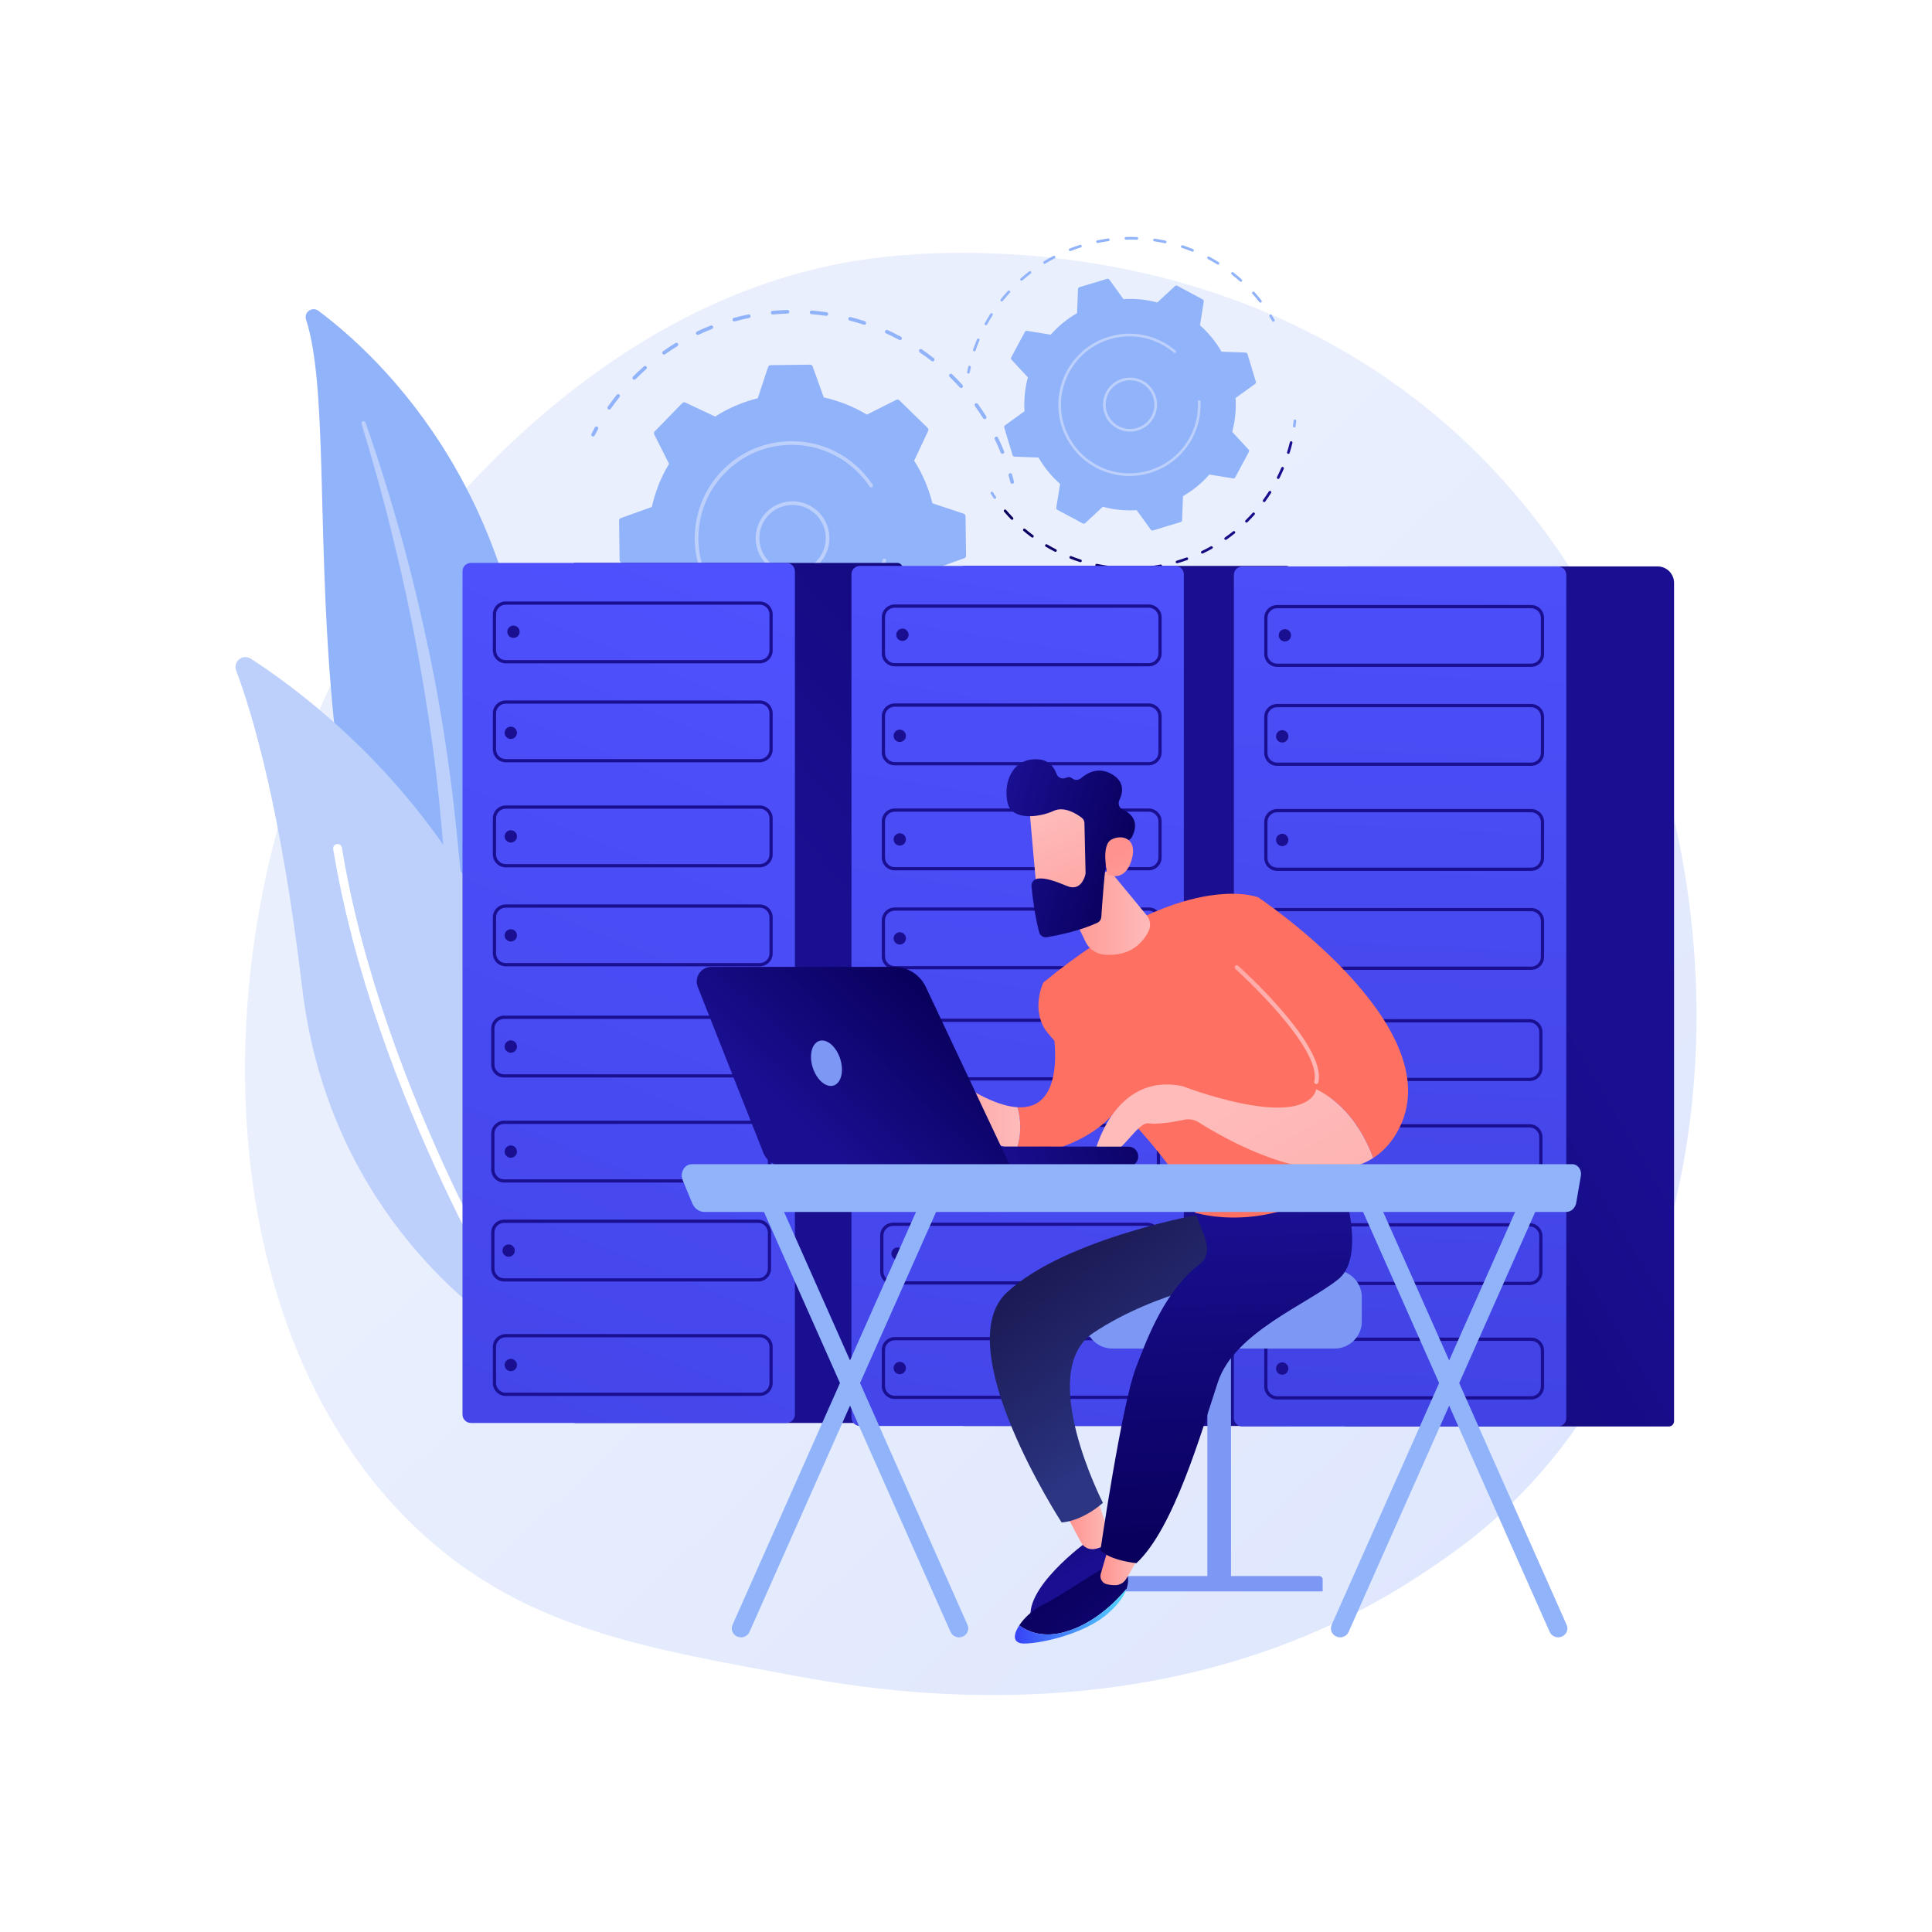 <svg xmlns="http://www.w3.org/2000/svg" xmlns:xlink="http://www.w3.org/1999/xlink" x="0px" y="0px" viewBox="0 0 3710 3710" style="enable-background:new 0 0 3710 3710;" xml:space="preserve"><g id="Background">	<g>		<g>			<rect style="fill:#FFFFFF;" width="3710" height="3710"></rect>		</g>	</g></g><g id="Illustration">	<g>		<linearGradient id="SVGID_1_" gradientUnits="userSpaceOnUse" x1="3512.532" y1="3706.692" x2="1547.211" y2="1614.577">			<stop offset="0" style="stop-color:#DAE3FE"></stop>			<stop offset="1" style="stop-color:#E9EFFD"></stop>		</linearGradient>		<path style="fill:url(#SVGID_1_);" d="M2922.446,2867.344c-72.552,74.784-137.468,118.744-187.171,151.931   c-484.738,323.664-1038.847,230.376-1210.163,198.491c-276.398-51.444-509.717-87.735-710.179-268.844   c-455.511-411.536-433.356-1270.03-85.29-1801.83c41.27-63.056,388.809-578.216,944.117-650.807   c13.582-1.775,23.716-2.787,32.592-3.726c85.905-9.095,618.24-57.099,1052.307,306.562   c62.135,52.056,162.127,145.952,254.852,289.159C3352.558,1611.908,3353.632,2422.895,2922.446,2867.344z"></path>		<g>			<path style="fill:#91B3FA;" d="M587.694,613.594c-4.56-14.075,11.852-25.641,23.712-16.795    c120.436,89.821,416.682,366.115,412.313,908.307c-5.482,680.261,162.118,909.203,353.071,1038.768    c0,0-246.912-43.07-425.475-274.414C512.902,1701.453,668.777,863.854,587.694,613.594z"></path>			<path style="fill:#BDD0FB;" d="M694.33,813.75c22.104,73.148,42.755,146.693,60.686,220.888    c18.318,74.087,34.382,148.697,48.097,223.699c13.426,75.049,25.443,150.338,34.243,226.025    c9.14,75.644,15.021,151.596,20.659,227.874c6.06,76.203,11.732,153.003,25.284,229.457    c13.454,76.306,36.232,152.232,72.208,221.745c8.987,17.322,18.325,34.548,28.584,51.051    c9.958,16.701,20.658,32.966,31.645,49.031c22.139,32.031,46.442,62.646,72.906,91.319    c53.081,57.22,114.836,106.312,181.259,146.251c6.991,4.204,16.066,1.943,20.27-5.048c4.128-6.865,2.022-15.739-4.674-20.038    l-0.047-0.031c-15.881-10.171-31.626-20.511-46.855-31.519c-7.705-5.383-15.154-11.096-22.707-16.666    c-7.333-5.85-14.897-11.417-22.042-17.487c-28.981-23.791-56.258-49.588-81.491-77.274    c-50.684-55.064-93.4-117.988-127.886-184.333c-16.873-33.378-31.258-67.941-42.932-103.492    c-11.649-35.563-20.583-72.076-27.441-109.126c-13.727-74.142-19.969-150.112-26.577-226.266    c-6.708-76.163-13.972-152.652-24.372-228.723c-5.097-38.045-10.877-75.994-17.333-113.82    c-3.119-18.931-6.605-37.798-10.055-56.668c-3.632-18.837-7.367-37.652-11.255-56.432    c-15.692-75.096-33.667-149.677-53.974-223.586c-20.66-73.811-43.273-147.049-68.669-219.292    c-0.727-2.065-2.988-3.15-5.052-2.424C694.804,809.57,693.725,811.735,694.33,813.75z"></path>		</g>		<g>			<g>				<path style="fill:#BDD0FB;" d="M1044.396,2555.125c-3.746,21.272-28,31.805-46.254,20.258     c-100.721-63.71-369.206-269.595-417.812-678.139c-41.046-344.997-96.087-528.168-126.836-609.589     c-6.502-17.217,12.755-32.728,28.211-22.737C652.233,1375.142,1180.154,1784.325,1044.396,2555.125z"></path>				<path style="fill:#FFFFFF;" d="M1015.617,2560.332c-0.389,0.368-0.817,0.704-1.286,1.001c-3.93,2.498-9.142,1.337-11.64-2.593     c-2.832-4.456-284.079-451.057-362.819-928.173c-0.756-4.592,2.352-8.932,6.948-9.695c4.596-0.757,8.935,2.353,9.695,6.949     c78.167,473.644,357.597,917.447,360.41,921.873C1019.126,2553.155,1018.487,2557.611,1015.617,2560.332z"></path>			</g>		</g>		<g>			<g>				<path style="fill:#91B3FA;" d="M1921.074,1209.757c-0.902,0.449-1.984,0.505-2.974,0.067c-1.759-0.783-2.549-2.842-1.767-4.601     c1.877-4.217,3.678-8.456,5.41-12.717c0.723-1.777,2.758-2.646,4.54-1.916c1.783,0.724,2.64,2.758,1.916,4.541     c-1.759,4.331-3.593,8.64-5.497,12.924C1922.359,1208.825,1921.772,1209.41,1921.074,1209.757z"></path>				<path style="fill:#91B3FA;" d="M1731.781,1414.387c-1.672,0.833-3.72,0.195-4.615-1.464c-0.918-1.691-0.287-3.806,1.404-4.722     c7.817-4.231,15.605-8.771,23.156-13.497c1.602-1.028,3.783-0.527,4.801,1.105c1.022,1.631,0.527,3.783-1.105,4.804     c-7.672,4.803-15.59,9.419-23.532,13.718C1731.854,1414.35,1731.818,1414.368,1731.781,1414.387z M1692.16,1433.287     c-0.07,0.035-0.144,0.068-0.22,0.1c-8.358,3.473-16.928,6.726-25.476,9.665c-1.818,0.626-3.802-0.342-4.427-2.161     c-0.628-1.818,0.273-3.787,2.163-4.429c8.408-2.892,16.844-6.093,25.066-9.511c1.777-0.738,3.816,0.103,4.557,1.88     C1694.53,1430.534,1693.786,1432.477,1692.16,1433.287z M1791.094,1375.615c-1.456,0.726-3.266,0.352-4.302-0.98     c-1.183-1.519-0.909-3.709,0.612-4.892c7.002-5.447,13.943-11.207,20.629-17.119c1.452-1.276,3.643-1.138,4.919,0.303     c1.274,1.442,1.139,3.644-0.302,4.919c-6.794,6.008-13.849,11.862-20.968,17.401     C1791.495,1375.391,1791.298,1375.514,1791.094,1375.615z M1624.697,1455.028c-0.238,0.118-0.495,0.212-0.764,0.276     c-8.791,2.054-17.776,3.864-26.706,5.373c-1.898,0.32-3.695-0.96-4.017-2.857c-0.321-1.896,0.942-3.69,2.858-4.019     c8.786-1.483,17.627-3.263,26.278-5.285c1.873-0.437,3.75,0.725,4.186,2.601     C1626.908,1452.721,1626.11,1454.324,1624.697,1455.028z M1843.284,1327.654c-1.258,0.627-2.825,0.451-3.918-0.559     c-1.415-1.305-1.505-3.509-0.199-4.925l1.691-1.841c5.448-5.956,10.795-12.145,15.899-18.395     c1.214-1.494,3.413-1.712,4.902-0.494c1.493,1.217,1.714,3.411,0.496,4.904c-5.183,6.349-10.618,12.636-16.154,18.689     l-1.712,1.862C1843.994,1327.217,1843.653,1327.471,1843.284,1327.654z M1554.603,1465.481c-0.402,0.2-0.85,0.324-1.324,0.357     c-9.033,0.599-18.191,0.924-27.219,0.961c-1.924,0.008-3.493-1.546-3.498-3.472c-0.008-1.924,1.545-3.485,3.47-3.499     c8.884-0.036,17.894-0.353,26.785-0.946c1.921-0.128,3.581,1.327,3.709,3.247     C1556.622,1463.574,1555.822,1464.874,1554.603,1465.481z M1887.033,1271.899c-1.078,0.537-2.401,0.5-3.478-0.211     c-1.608-1.06-2.051-3.222-0.987-4.828c4.906-7.432,9.638-15.108,14.061-22.816c0.96-1.676,3.086-2.247,4.757-1.29     c1.671,0.959,2.246,3.089,1.29,4.757c-4.496,7.835-9.302,15.637-14.292,23.19     C1888.034,1271.23,1887.563,1271.635,1887.033,1271.899z M1483.756,1464.408c-0.564,0.281-1.212,0.414-1.888,0.347     c-9.022-0.876-18.111-2.044-27.009-3.473c-1.901-0.304-3.194-2.091-2.89-3.992c0.307-1.904,2.09-3.194,3.995-2.89     c8.757,1.404,17.699,2.554,26.579,3.417c1.918,0.185,3.318,1.889,3.132,3.805     C1485.553,1462.864,1484.794,1463.891,1483.756,1464.408z M1414.051,1451.822c-0.734,0.366-1.599,0.476-2.451,0.248     c-8.743-2.329-17.517-4.966-26.073-7.837c-1.826-0.613-2.81-2.587-2.198-4.413c0.613-1.823,2.587-2.808,4.412-2.196     c8.423,2.824,17.054,5.417,25.654,7.712c1.859,0.496,2.966,2.405,2.471,4.265     C1415.598,1450.607,1414.913,1451.392,1414.051,1451.822z M1347.371,1428.002c-0.908,0.452-2.003,0.507-2.995,0.057     c-8.213-3.723-16.431-7.762-24.422-12.01c-1.701-0.902-2.345-3.013-1.443-4.713c0.901-1.696,3.011-2.344,4.712-1.441     c7.865,4.177,15.948,8.153,24.028,11.814c1.754,0.796,2.532,2.861,1.735,4.613     C1348.643,1427.083,1348.062,1427.658,1347.371,1428.002z M1285.492,1393.541c-1.084,0.54-2.42,0.5-3.499-0.223     c-7.504-5.034-14.95-10.37-22.135-15.862c-1.526-1.17-1.817-3.357-0.651-4.885c1.169-1.531,3.359-1.822,4.888-0.652     c7.067,5.406,14.394,10.657,21.781,15.609c1.599,1.072,2.024,3.238,0.953,4.836     C1286.481,1392.885,1286.016,1393.28,1285.492,1393.541z M1230.045,1349.422c-1.267,0.631-2.846,0.447-3.939-0.58     c-6.628-6.214-13.116-12.687-19.288-19.237c-1.321-1.399-1.256-3.605,0.147-4.925c1.392-1.319,3.607-1.255,4.925,0.147     c6.074,6.444,12.461,12.814,18.984,18.932c1.405,1.316,1.474,3.523,0.158,4.926     C1230.741,1348.995,1230.405,1349.243,1230.045,1349.422z M1182.445,1296.91c-1.462,0.728-3.284,0.345-4.316-1     c-5.478-7.142-10.829-14.584-15.899-22.119c-1.077-1.597-0.653-3.762,0.944-4.837c1.601-1.06,3.764-0.651,4.837,0.946     c4.992,7.417,10.256,14.74,15.648,21.769c1.171,1.526,0.884,3.714-0.642,4.885     C1182.835,1296.692,1182.643,1296.811,1182.445,1296.91z M1144.083,1237.32c-1.682,0.838-3.739,0.188-4.628-1.481     c-1.838-3.453-3.625-6.927-5.365-10.417c-2.315-4.647-4.56-9.366-6.672-14.025c-0.778-1.714-0.053-3.725,1.616-4.557     c0.04-0.02,0.079-0.04,0.116-0.056c1.756-0.795,3.82-0.019,4.614,1.736c2.077,4.582,4.286,9.221,6.564,13.794     c1.71,3.433,3.47,6.851,5.28,10.247c0.904,1.7,0.259,3.81-1.438,4.715C1144.142,1237.291,1144.114,1237.305,1144.083,1237.32z"></path>				<path style="fill:#91B3FA;" d="M1115.974,1171.99c-0.143,0.071-0.291,0.133-0.447,0.186c-1.824,0.612-3.801-0.371-4.413-2.195     c-1.494-4.441-2.911-8.904-4.254-13.386c-0.554-1.844,0.491-3.777,2.337-4.339c1.846-0.555,3.786,0.494,4.34,2.338     c1.321,4.407,2.717,8.797,4.183,13.168C1118.281,1169.432,1117.506,1171.227,1115.974,1171.99z"></path>			</g>			<g>				<path style="fill:#91B3FA;" d="M1140.396,837.858c-0.956,0.477-2.116,0.508-3.14-0.013c-1.717-0.873-2.398-2.973-1.521-4.687     c2.123-4.164,4.317-8.301,6.582-12.411c0.92-1.68,3.048-2.301,4.734-1.368c1.687,0.928,2.298,3.049,1.37,4.734     c-2.23,4.043-4.387,8.116-6.477,12.21C1141.591,837.013,1141.038,837.538,1140.396,837.858z"></path>				<path style="fill:#91B3FA;" d="M1926.512,871.132c-0.079,0.039-0.163,0.077-0.248,0.112c-1.781,0.722-3.814-0.136-4.538-1.919     c-3.528-8.7-7.402-17.399-11.51-25.865c-0.835-1.721-0.127-3.79,1.581-4.642c0.009-0.005,0.021-0.011,0.034-0.017     c1.73-0.839,3.816-0.118,4.656,1.614c4.176,8.603,8.111,17.449,11.698,26.288     C1928.874,868.402,1928.126,870.328,1926.512,871.132z M1892.433,804.5c-1.587,0.791-3.542,0.263-4.504-1.27     c-4.984-7.95-10.31-15.848-15.828-23.474c-1.13-1.559-0.779-3.739,0.781-4.867c1.538-1.125,3.738-0.777,4.864,0.78     c5.611,7.751,11.021,15.779,16.088,23.858c1.022,1.632,0.531,3.782-1.101,4.804     C1892.635,804.394,1892.533,804.45,1892.433,804.5z M1847.31,744.787c-1.365,0.68-3.067,0.4-4.138-0.788     c-6.281-6.961-12.894-13.821-19.649-20.396c-1.379-1.341-1.411-3.549-0.07-4.927c1.353-1.375,3.556-1.412,4.929-0.068     c6.867,6.677,13.584,13.649,19.963,20.722c1.29,1.43,1.178,3.632-0.252,4.922     C1847.852,744.469,1847.588,744.648,1847.31,744.787z M1792.615,693.694c-1.17,0.583-2.616,0.482-3.71-0.378     c-7.395-5.807-15.074-11.442-22.823-16.746c-1.59-1.086-1.998-3.254-0.911-4.843c1.088-1.586,3.257-1.996,4.845-0.908     c7.878,5.387,15.682,11.113,23.194,17.017c1.516,1.188,1.778,3.378,0.589,4.893     C1793.468,693.149,1793.062,693.471,1792.615,693.694z M1729.997,652.728c-0.978,0.487-2.168,0.51-3.203-0.047     c-8.284-4.44-16.819-8.656-25.362-12.532c-1.753-0.794-2.531-2.859-1.736-4.613c0.799-1.755,2.866-2.529,4.612-1.733     c8.685,3.938,17.356,8.223,25.776,12.736c1.696,0.91,2.337,3.02,1.426,4.718     C1731.156,651.918,1730.621,652.417,1729.997,652.728z M1661.262,623.268c-0.792,0.395-1.737,0.491-2.642,0.191     c-8.915-2.934-18.05-5.609-27.16-7.949c-1.865-0.478-2.987-2.379-2.509-4.243c0.478-1.864,2.386-2.989,4.242-2.507     c9.258,2.379,18.547,5.095,27.604,8.078c1.829,0.602,2.825,2.572,2.223,4.401     C1662.717,622.157,1662.067,622.867,1661.262,623.268z M1588.441,606.142c-0.612,0.305-1.324,0.435-2.053,0.329     c-9.309-1.351-18.773-2.411-28.133-3.147c-1.919-0.15-3.353-1.83-3.202-3.747c0.148-1.916,1.824-3.354,3.748-3.202     c9.51,0.749,19.13,1.824,28.591,3.196c1.903,0.278,3.224,2.046,2.945,3.951C1590.17,604.697,1589.428,605.651,1588.441,606.142z      M1171.462,786.207c-1.109,0.553-2.476,0.496-3.558-0.265c-1.577-1.104-1.957-3.279-0.852-4.854     c5.475-7.81,11.29-15.547,17.282-22.997c1.215-1.508,3.405-1.738,4.899-0.532c1.501,1.205,1.739,3.399,0.532,4.899     c-5.895,7.333-11.616,14.946-17.008,22.632C1172.413,785.583,1171.965,785.957,1171.462,786.207z M1513.735,601.804     c-0.439,0.219-0.93,0.347-1.454,0.363c-9.394,0.265-18.9,0.844-28.26,1.725c-1.915,0.178-3.617-1.229-3.795-3.146     c-0.179-1.916,1.235-3.611,3.143-3.796c9.51-0.894,19.172-1.482,28.719-1.752c1.924-0.054,3.527,1.461,3.581,3.385     C1515.708,599.986,1514.914,601.216,1513.735,601.804z M1219.534,728.841c-1.301,0.648-2.925,0.433-4.013-0.651     c-1.364-1.357-1.371-3.562-0.013-4.927c6.747-6.782,13.796-13.417,20.951-19.724c1.432-1.263,3.644-1.135,4.919,0.31     c1.271,1.444,1.132,3.647-0.313,4.92c-7.039,6.205-13.976,12.735-20.615,19.408     C1220.174,728.456,1219.866,728.676,1219.534,728.841z M1439.39,610.334c-0.268,0.134-0.556,0.235-0.864,0.297     c-9.209,1.871-18.477,4.074-27.545,6.55c-1.858,0.507-3.772-0.588-4.279-2.445c-0.51-1.856,0.576-3.781,2.443-4.28     c9.215-2.515,18.636-4.756,27.994-6.655c1.885-0.382,3.725,0.836,4.109,2.721     C1441.571,608.102,1440.767,609.648,1439.39,610.334z M1276.692,680.525c-1.514,0.754-3.392,0.313-4.398-1.112     c-1.11-1.572-0.737-3.746,0.836-4.856c7.803-5.511,15.891-10.83,24.045-15.811c1.665-1.054,3.786-0.484,4.789,1.156     c1.005,1.642,0.488,3.788-1.157,4.791c-8.02,4.9-15.978,10.136-23.655,15.556     C1277.003,680.355,1276.848,680.448,1276.692,680.525z M1367.6,631.527c-0.091,0.045-0.188,0.088-0.283,0.126     c-8.75,3.433-17.499,7.206-26.002,11.212c-1.743,0.821-3.819,0.074-4.641-1.667c-0.817-1.739-0.071-3.676,1.667-4.638     c8.646-4.071,17.538-7.906,26.428-11.394c1.794-0.704,3.816,0.179,4.519,1.971C1369.953,628.83,1369.2,630.73,1367.6,631.527z"></path>				<path style="fill:#91B3FA;" d="M1945.278,928.675c-0.222,0.111-0.459,0.2-0.713,0.264c-1.867,0.466-3.759-0.669-4.226-2.537     c-1.115-4.466-2.305-8.917-3.564-13.353c-0.524-1.853,0.547-3.778,2.4-4.304c1.852-0.526,3.779,0.549,4.303,2.402     c1.279,4.506,2.489,9.027,3.625,13.566C1947.504,926.328,1946.709,927.962,1945.278,928.675z"></path>			</g>			<g>				<path style="fill:#91B3FA;" d="M1854.106,991.243c-0.029-2.213-1.459-4.166-3.561-4.861l-59.975-19.821     c-7.096-28.632-18.808-56.339-35.143-81.927l26.914-57.099c0.945-2.003,0.513-4.384-1.072-5.93l-54.259-52.881     c-1.586-1.545-3.978-1.913-5.955-0.919l-56.388,28.374c-26-15.671-53.998-26.667-82.804-33.023l-21.357-59.446     c-0.749-2.083-2.737-3.462-4.951-3.434l-75.76,0.975c-2.215,0.029-4.167,1.459-4.861,3.561l-19.821,59.974     c-28.632,7.096-56.339,18.809-81.926,35.144l-57.1-26.915c-2.003-0.944-4.383-0.514-5.929,1.072l-52.882,54.26     c-1.545,1.586-1.915,3.977-0.919,5.955l28.374,56.388c-15.671,26-26.668,53.997-33.023,82.803l-59.447,21.358     c-2.082,0.749-3.462,2.737-3.433,4.95l0.975,75.76c0.027,2.215,1.458,4.166,3.56,4.861l59.975,19.821     c7.095,28.632,18.808,56.34,35.143,81.927l-26.915,57.1c-0.944,2.003-0.514,4.383,1.072,5.929l54.26,52.882     c1.585,1.545,3.976,1.914,5.954,0.919l56.388-28.375c25.999,15.672,53.998,26.668,82.803,33.024l21.357,59.444     c0.748,2.084,2.737,3.464,4.951,3.435l75.76-0.974c2.214-0.029,4.166-1.458,4.861-3.561l19.821-59.974     c28.632-7.095,56.339-18.809,81.926-35.144l57.1,26.915c2.001,0.944,4.383,0.514,5.928-1.073l52.881-54.259     c1.545-1.586,1.915-3.977,0.92-5.955l-28.374-56.388c15.67-25.999,26.666-53.997,33.023-82.803l59.445-21.358     c2.084-0.749,3.463-2.736,3.435-4.951L1854.106,991.243z"></path>				<g>					<path style="fill:#BDD0FB;" d="M1553.596,1096.672c-20.588,10.257-45.776,10.324-67.123-2.047      c-16.354-9.477-28.035-24.758-32.898-43.021c-4.864-18.264-2.32-37.332,7.158-53.684c9.477-16.354,24.758-28.035,43.021-32.898      c18.264-4.861,37.33-2.319,53.684,7.158c33.757,19.565,45.303,62.945,25.739,96.703      C1575.983,1081.295,1565.568,1090.707,1553.596,1096.672z M1493.383,976.346c-11.061,5.511-20.281,14.131-26.62,25.069      c-8.546,14.743-10.835,31.93-6.453,48.397c4.384,16.463,14.917,30.238,29.66,38.782c30.431,17.638,69.539,7.225,87.177-23.204      c17.635-30.432,7.228-69.541-23.206-87.177c-14.741-8.545-31.929-10.836-48.394-6.455      C1501.297,972.889,1497.228,974.43,1493.383,976.346z"></path>				</g>				<path style="fill:#BDD0FB;" d="M1603.586,1200.25c-68.945,34.352-155.065,23.451-213.27-33.271     c-15.374-14.985-27.601-32-36.671-50.213c-34.334-68.938-23.432-155.048,33.282-213.241     c34.726-35.64,81.263-55.62,131.024-56.259c49.764-0.641,96.794,18.135,132.434,52.868l0,0     c8.693,8.474,16.559,17.782,23.417,27.709c0.644,0.934,1.279,1.873,1.906,2.817c0.08,0.123,0.154,0.248,0.218,0.376     c0.773,1.551,0.288,3.471-1.195,4.455c-1.552,1.045-3.767,0.628-4.829-0.977c-7.021-10.574-15.222-20.464-24.384-29.389     c-34.304-33.434-79.576-51.506-127.474-50.89c-47.901,0.617-92.685,19.849-126.123,54.151     c-54.593,56.016-65.087,138.905-32.038,205.265c8.731,17.532,20.502,33.908,35.301,48.333     c70.814,69.012,184.582,67.546,253.597-3.262c22.691-23.284,38.622-52.223,46.067-83.685c0.444-1.871,2.323-3.032,4.193-2.589     c1.048,0.248,1.872,0.942,2.317,1.834c0.351,0.705,0.471,1.532,0.274,2.36c-7.737,32.691-24.286,62.757-47.858,86.943     C1638.798,1178.954,1621.788,1191.18,1603.586,1200.25z"></path>			</g>		</g>		<g>			<g>				<path style="fill:#91B3FA;" d="M2487.121,820.175c-0.544,0.5-1.295,0.759-2.082,0.652c-1.399-0.194-2.375-1.485-2.181-2.883     c0.466-3.353,0.873-6.707,1.228-10.062c0.148-1.399,1.406-2.425,2.81-2.273c1.404,0.148,2.421,1.407,2.273,2.811     c-0.359,3.41-0.776,6.819-1.248,10.225C2487.837,819.256,2487.542,819.788,2487.121,820.175z"></path>									<linearGradient id="SVGID_00000013169175926413717440000007628011491234030984_" gradientUnits="userSpaceOnUse" x1="1927.52" y1="970.955" x2="2481.902" y2="970.955">					<stop offset="0" style="stop-color:#09005D"></stop>					<stop offset="1" style="stop-color:#1A0F91"></stop>				</linearGradient>				<path style="fill:url(#SVGID_00000013169175926413717440000007628011491234030984_);" d="M2395.308,1002.858     c-1.009,0.927-2.582,0.894-3.55-0.093c-0.991-1.005-0.976-2.624,0.03-3.613c4.649-4.57,9.215-9.353,13.576-14.218     c0.92-1.05,2.559-1.141,3.608-0.197c1.052,0.942,1.141,2.559,0.198,3.61c-4.431,4.944-9.073,9.806-13.796,14.451     C2395.352,1002.817,2395.33,1002.837,2395.308,1002.858z M2371.227,1024.23c-0.042,0.039-0.088,0.078-0.135,0.115     c-5.184,4.146-10.563,8.18-15.99,11.989c-1.154,0.811-2.749,0.532-3.559-0.624c-0.812-1.154-0.577-2.724,0.624-3.561     c5.337-3.747,10.632-7.718,15.732-11.797c1.102-0.882,2.71-0.703,3.594,0.399     C2372.337,1021.808,2372.208,1023.329,2371.227,1024.23z M2429.228,963.479c-0.879,0.807-2.23,0.912-3.231,0.183     c-1.142-0.83-1.394-2.429-0.563-3.572c3.828-5.261,7.548-10.732,11.059-16.257c0.764-1.195,2.336-1.542,3.528-0.786     c1.191,0.757,1.543,2.336,0.787,3.528c-3.567,5.615-7.349,11.174-11.24,16.525     C2429.465,963.239,2429.351,963.366,2429.228,963.479z M2328.101,1053.263c-0.144,0.132-0.306,0.25-0.482,0.35     c-5.778,3.234-11.742,6.336-17.729,9.214c-1.272,0.611-2.799,0.075-3.411-1.197c-0.611-1.271-0.087-2.792,1.197-3.413     c5.89-2.831,11.759-5.882,17.445-9.065c1.231-0.689,2.79-0.251,3.479,0.982     C2329.191,1051.188,2328.954,1052.479,2328.101,1053.263z M2456.261,919.071c-0.759,0.697-1.899,0.892-2.875,0.402     c-1.262-0.632-1.774-2.167-1.141-3.43l0.818-1.641c2.629-5.305,5.139-10.753,7.466-16.195c0.552-1.3,2.058-1.9,3.354-1.344     c1.299,0.554,1.902,2.055,1.346,3.355c-2.363,5.528-4.915,11.064-7.586,16.454l-0.828,1.66     C2456.673,918.619,2456.484,918.867,2456.261,919.071z M2280.828,1074.876c-0.243,0.223-0.533,0.401-0.861,0.521     c-6.244,2.258-12.632,4.348-18.987,6.209c-1.354,0.396-2.775-0.379-3.171-1.736c-0.397-1.354,0.381-2.77,1.734-3.171     c6.253-1.831,12.539-3.885,18.684-6.111c1.328-0.48,2.793,0.207,3.274,1.535     C2281.863,1073.121,2281.563,1074.2,2280.828,1074.876z M2475.761,870.887c-0.651,0.598-1.591,0.841-2.494,0.558     c-1.349-0.42-2.1-1.854-1.677-3.202c1.948-6.235,3.721-12.606,5.272-18.937c0.336-1.376,1.718-2.211,3.09-1.876     c1.373,0.336,2.211,1.72,1.876,3.09c-1.576,6.436-3.377,12.911-5.359,19.248     C2476.331,870.212,2476.081,870.593,2475.761,870.887z M2230.681,1088.519c-0.34,0.313-0.77,0.538-1.26,0.629     c-6.536,1.216-13.179,2.24-19.74,3.042c-1.401,0.172-2.676-0.825-2.848-2.226c-0.171-1.404,0.824-2.676,2.228-2.848     c6.457-0.791,12.992-1.798,19.426-2.993c1.389-0.259,2.722,0.657,2.98,2.045     C2231.634,1087.065,2231.308,1087.943,2230.681,1088.519z M2178.999,1093.816c-0.443,0.407-1.031,0.661-1.677,0.673     c-6.635,0.135-13.354,0.061-19.968-0.224c-1.411-0.061-2.506-1.252-2.446-2.663c0.062-1.409,1.252-2.504,2.663-2.444     c6.51,0.278,13.12,0.352,19.646,0.221c1.411-0.029,2.579,1.092,2.608,2.504     C2179.842,1092.645,2179.519,1093.338,2178.999,1093.816z M2127.166,1090.581c-0.548,0.503-1.308,0.764-2.099,0.649     c-6.544-0.954-13.157-2.131-19.652-3.5c-1.382-0.29-2.265-1.647-1.975-3.028c0.29-1.378,1.646-2.264,3.028-1.973     c6.392,1.345,12.896,2.504,19.334,3.442c1.397,0.204,2.366,1.502,2.16,2.898     C2127.875,1089.675,2127.583,1090.198,2127.166,1090.581z M2076.553,1078.871c-0.655,0.601-1.604,0.844-2.511,0.554     c-6.312-2.022-12.644-4.27-18.823-6.68c-1.313-0.514-1.963-1.997-1.451-3.311c0.513-1.316,1.997-1.966,3.313-1.453     c6.079,2.374,12.31,4.585,18.522,6.573c1.345,0.431,2.084,1.87,1.654,3.214     C2077.116,1078.208,2076.869,1078.581,2076.553,1078.871z M2028.511,1059.048c-0.765,0.702-1.915,0.893-2.894,0.392     c-5.934-3.032-11.822-6.276-17.503-9.637c-1.215-0.718-1.618-2.285-0.897-3.501c0.713-1.213,2.287-1.617,3.501-0.897     c5.59,3.307,11.386,6.498,17.226,9.484c1.257,0.642,1.755,2.183,1.112,3.439     C2028.915,1058.606,2028.728,1058.849,2028.511,1059.048z M1984.292,1031.714c-0.882,0.811-2.245,0.911-3.245,0.172     c-5.312-3.92-10.595-8.077-15.7-12.357c-1.083-0.906-1.225-2.518-0.318-3.601c0.913-1.073,2.52-1.224,3.601-0.317     c5.025,4.212,10.224,8.303,15.452,12.161c1.136,0.838,1.378,2.437,0.54,3.573     C1984.522,1031.482,1984.411,1031.605,1984.292,1031.714z M1945.146,997.516c-1.015,0.932-2.597,0.892-3.563-0.104     c-1.997-2.06-3.963-4.144-5.898-6.251c-2.576-2.805-5.117-5.674-7.552-8.528c-0.896-1.05-0.794-2.614,0.213-3.54     c0.024-0.022,0.048-0.044,0.071-0.063c1.076-0.917,2.688-0.79,3.604,0.285c2.395,2.807,4.895,5.627,7.43,8.387     c1.903,2.072,3.838,4.123,5.803,6.148c0.983,1.015,0.957,2.633-0.055,3.615C1945.181,997.484,1945.164,997.499,1945.146,997.516     z"></path>				<path style="fill:#91B3FA;" d="M1912.058,957.188c-0.087,0.08-0.178,0.153-0.277,0.222c-1.161,0.802-2.754,0.511-3.556-0.65     c-1.955-2.826-3.861-5.683-5.719-8.569c-0.765-1.187-0.421-2.762,0.765-3.533c1.188-0.766,2.769-0.422,3.534,0.766     c1.827,2.837,3.703,5.647,5.624,8.43C1913.164,954.916,1912.983,956.339,1912.058,957.188z"></path>			</g>			<g>				<path style="fill:#91B3FA;" d="M1861.36,716.748c-0.577,0.53-1.388,0.788-2.216,0.629c-1.387-0.266-2.294-1.608-2.025-2.994     c0.65-3.366,1.355-6.728,2.116-10.084c0.307-1.371,1.68-2.241,3.058-1.926c1.377,0.311,2.24,1.682,1.928,3.058     c-0.75,3.302-1.442,6.611-2.083,9.921C1862.031,715.91,1861.748,716.392,1861.36,716.748z"></path>				<path style="fill:#91B3FA;" d="M2422.131,580.427c-0.048,0.044-0.099,0.087-0.152,0.129c-1.108,0.871-2.715,0.679-3.589-0.43     c-4.254-5.414-8.753-10.758-13.368-15.889c-0.938-1.043-0.86-2.645,0.171-3.592c0.006-0.005,0.013-0.012,0.02-0.019     c1.049-0.943,2.666-0.859,3.609,0.191c4.691,5.214,9.263,10.648,13.586,16.149     C2423.241,578.022,2423.105,579.532,2422.131,580.427z M2384.572,540.394c-0.958,0.88-2.443,0.905-3.432,0.021     c-5.128-4.59-10.487-9.073-15.926-13.326c-1.113-0.869-1.309-2.477-0.438-3.588c0.855-1.106,2.477-1.307,3.587-0.439     c5.529,4.322,10.973,8.88,16.186,13.544c1.052,0.942,1.143,2.557,0.2,3.609C2384.692,540.278,2384.632,540.338,2384.572,540.394     z M2340.635,507.482c-0.823,0.757-2.08,0.906-3.077,0.286c-5.841-3.629-11.896-7.12-17.992-10.38     c-1.245-0.665-1.715-2.214-1.051-3.458c0.674-1.244,2.219-1.718,3.46-1.049c6.196,3.31,12.347,6.858,18.281,10.546     c1.2,0.745,1.569,2.32,0.823,3.52C2340.953,507.149,2340.803,507.329,2340.635,507.482z M2291.705,482.592     c-0.706,0.649-1.745,0.871-2.691,0.487c-6.392-2.59-12.949-5-19.488-7.163c-1.342-0.442-2.069-1.887-1.626-3.228     c0.445-1.339,1.89-2.068,3.23-1.624c6.647,2.195,13.31,4.644,19.804,7.279c1.31,0.529,1.94,2.02,1.41,3.328     C2292.196,482.034,2291.975,482.344,2291.705,482.592z M2239.25,466.448c-0.59,0.542-1.424,0.8-2.266,0.618     c-6.741-1.445-13.613-2.682-20.421-3.677c-1.397-0.203-2.365-1.5-2.161-2.898c0.206-1.399,1.506-2.365,2.898-2.159     c6.921,1.01,13.903,2.268,20.754,3.737c1.38,0.296,2.261,1.653,1.964,3.035C2239.902,465.642,2239.627,466.102,2239.25,466.448z      M2184.822,459.656c-0.478,0.439-1.124,0.699-1.823,0.671c-6.879-0.256-13.861-0.284-20.756-0.082     c-1.412,0.042-2.589-1.069-2.631-2.48c-0.042-1.411,1.074-2.591,2.48-2.629c7.008-0.205,14.107-0.179,21.095,0.082     c1.411,0.053,2.514,1.238,2.461,2.65C2185.622,458.577,2185.308,459.21,2184.822,459.656z M2130.022,462.387     c-0.37,0.34-0.844,0.576-1.38,0.649c-6.835,0.94-13.72,2.116-20.466,3.5c-1.383,0.284-2.735-0.608-3.018-1.99     c-0.285-1.38,0.604-2.734,1.99-3.018c6.854-1.405,13.853-2.603,20.799-3.558c1.397-0.191,2.688,0.786,2.879,2.186     C2130.947,461.017,2130.617,461.84,2130.022,462.387z M1872.756,674.034c-0.669,0.615-1.644,0.853-2.562,0.536     c-1.336-0.458-2.045-1.913-1.587-3.248c2.271-6.617,4.797-13.251,7.506-19.719c0.549-1.31,2.046-1.917,3.345-1.37     c1.303,0.544,1.916,2.042,1.37,3.344c-2.664,6.366-5.149,12.894-7.386,19.407C1873.3,673.4,1873.059,673.755,1872.756,674.034z      M2076.491,474.513c-0.265,0.243-0.585,0.434-0.951,0.551c-6.566,2.096-13.148,4.436-19.565,6.959     c-1.313,0.515-2.799-0.131-3.314-1.445c-0.516-1.314,0.136-2.796,1.444-3.314c6.521-2.563,13.21-4.941,19.883-7.071     c1.345-0.429,2.783,0.313,3.211,1.658C2077.512,472.831,2077.203,473.859,2076.491,474.513z M1894.975,623.835     c-0.785,0.721-1.974,0.9-2.961,0.357c-1.237-0.679-1.69-2.232-1.011-3.469c3.377-6.151,6.995-12.26,10.757-18.159     c0.752-1.181,2.337-1.54,3.53-0.781c1.189,0.76,1.539,2.34,0.78,3.531c-3.7,5.803-7.261,11.816-10.583,17.867     C1895.348,623.433,1895.175,623.651,1894.975,623.835z M2025.831,495.635c-0.162,0.149-0.344,0.279-0.548,0.385     c-6.11,3.19-12.194,6.626-18.081,10.214c-1.206,0.735-2.778,0.352-3.512-0.853c-0.737-1.204-0.363-2.782,0.852-3.512     c5.983-3.645,12.167-7.139,18.376-10.38c1.251-0.653,2.795-0.168,3.449,1.083     C2026.914,493.618,2026.662,494.871,2025.831,495.635z M1925.437,578.168c-0.914,0.839-2.327,0.91-3.326,0.111     c-1.102-0.882-1.28-2.49-0.398-3.592c4.379-5.47,8.998-10.862,13.732-16.029c0.959-1.081,2.569-1.111,3.61-0.159     c1.042,0.953,1.114,2.57,0.158,3.612c-4.656,5.083-9.201,10.391-13.51,15.771     C1925.621,577.985,1925.531,578.082,1925.437,578.168z M1979.545,525.161c-0.055,0.051-0.115,0.1-0.174,0.146     c-5.469,4.198-10.867,8.635-16.046,13.186c-1.062,0.933-2.677,0.828-3.609-0.232c-0.929-1.06-0.797-2.576,0.232-3.608     c5.265-4.626,10.752-9.136,16.309-13.401c1.121-0.86,2.725-0.649,3.585,0.471     C1980.655,522.782,1980.51,524.274,1979.545,525.161z"></path>				<path style="fill:#91B3FA;" d="M2447.051,617.165c-0.134,0.123-0.283,0.235-0.449,0.331c-1.221,0.708-2.785,0.293-3.494-0.929     c-1.693-2.921-3.437-5.815-5.226-8.686c-0.746-1.199-0.383-2.774,0.816-3.521c1.198-0.747,2.775-0.382,3.521,0.818     c1.817,2.916,3.589,5.856,5.312,8.824C2448.143,615.059,2447.915,616.371,2447.051,617.165z"></path>			</g>			<g>				<path style="fill:#91B3FA;" d="M2395.515,679.789c-0.47-1.554-1.875-2.639-3.498-2.702l-46.295-1.779     c-10.82-18.736-24.705-35.882-41.417-50.595l7.363-45.71c0.259-1.604-0.53-3.194-1.961-3.961l-48.986-26.24     c-1.432-0.766-3.192-0.54-4.383,0.562l-33.972,31.457c-21.509-5.76-43.475-7.819-65.067-6.444l-27.133-37.553     c-0.951-1.316-2.633-1.884-4.187-1.414l-53.193,16.084c-1.555,0.471-2.64,1.875-2.702,3.497l-1.779,46.295     c-18.736,10.82-35.882,24.706-50.594,41.418l-45.711-7.363c-1.603-0.258-3.193,0.529-3.96,1.961l-26.24,48.987     c-0.767,1.431-0.541,3.192,0.563,4.383l31.457,33.972c-5.76,21.508-7.819,43.474-6.444,65.066l-37.554,27.134     c-1.315,0.951-1.883,2.632-1.413,4.186l16.085,53.193c0.469,1.555,1.875,2.64,3.497,2.702l46.295,1.779     c10.819,18.736,24.705,35.882,41.418,50.595l-7.363,45.711c-0.258,1.603,0.529,3.194,1.96,3.961l48.988,26.24     c1.431,0.767,3.191,0.541,4.383-0.563l33.972-31.457c21.508,5.761,43.474,7.819,65.067,6.444l27.133,37.552     c0.951,1.317,2.633,1.885,4.187,1.415l53.193-16.084c1.554-0.47,2.639-1.875,2.702-3.497l1.78-46.295     c18.736-10.819,35.882-24.706,50.594-41.418l45.711,7.363c1.602,0.259,3.193-0.529,3.96-1.961l26.24-48.986     c0.767-1.432,0.541-3.192-0.562-4.384l-31.457-33.972c5.759-21.507,7.818-43.474,6.444-65.066l37.552-27.133     c1.317-0.951,1.884-2.632,1.415-4.187L2395.515,679.789z"></path>				<g>					<path style="fill:#BDD0FB;" d="M2205.16,815.165c-12.424,11.412-30.162,16.579-47.72,12.2      c-13.451-3.355-24.789-11.75-31.928-23.633c-7.14-11.883-9.222-25.838-5.866-39.288c3.355-13.451,11.75-24.789,23.633-31.928      c11.884-7.138,25.837-9.221,39.288-5.866c27.766,6.927,44.72,35.152,37.794,62.919      C2217.813,799.779,2212.386,808.528,2205.16,815.165z M2138.271,742.604c-6.675,6.132-11.421,14.081-13.665,23.077      c-3.026,12.127-1.146,24.705,5.288,35.419c6.436,10.711,16.658,18.278,28.785,21.303c25.031,6.245,50.476-9.042,56.721-34.071      c6.244-25.031-9.04-50.477-34.072-56.721c-12.125-3.026-24.704-1.147-35.417,5.286      C2143.146,738.56,2140.591,740.473,2138.271,742.604z"></path>				</g>				<path style="fill:#BDD0FB;" d="M2261.442,878.001c-41.606,38.222-104.515,48.043-157.062,19.898     c-13.88-7.436-25.955-16.942-36.049-27.934c-38.208-41.606-48.026-104.507-19.884-157.044     c17.229-32.175,45.965-55.713,80.904-66.277c34.941-10.566,71.9-6.892,104.076,10.342l0,0     c7.849,4.205,15.284,9.166,22.135,14.768c0.644,0.527,1.282,1.06,1.916,1.598c0.082,0.071,0.159,0.144,0.23,0.221     c0.86,0.936,0.908,2.388,0.063,3.383c-0.881,1.052-2.528,1.208-3.602,0.293c-7.097-6.025-14.887-11.328-23.157-15.756     c-30.971-16.59-66.549-20.125-100.179-9.956c-33.632,10.171-61.284,32.826-77.878,63.796     c-27.089,50.572-17.638,111.121,19.14,151.171c9.716,10.581,21.34,19.73,34.701,26.888     c63.932,34.243,143.811,10.088,178.057-53.841c11.259-21.021,16.605-44.653,15.457-68.339c-0.067-1.409,1.021-2.609,2.429-2.677     c0.789-0.038,1.511,0.283,2.006,0.822c0.391,0.426,0.643,0.984,0.673,1.607c1.191,24.612-4.361,49.163-16.057,70.999     C2281.929,855.837,2272.427,867.91,2261.442,878.001z"></path>			</g>		</g>		<g>							<linearGradient id="SVGID_00000162349842324044396880000002178015894655964830_" gradientUnits="userSpaceOnUse" x1="2812.488" y1="707.023" x2="1595.545" y2="1751.105">				<stop offset="0" style="stop-color:#09005D"></stop>				<stop offset="1" style="stop-color:#1A0F91"></stop>			</linearGradient>			<path style="fill:url(#SVGID_00000162349842324044396880000002178015894655964830_);" d="M1723.091,2732.501h-617.803    c-5.667,0-10.261-4.594-10.261-10.26V1091.159c0-5.667,4.594-10.261,10.261-10.261h617.803c5.667,0,10.261,4.594,10.261,10.261    V2722.24C1733.352,2727.907,1728.758,2732.501,1723.091,2732.501z"></path>							<linearGradient id="SVGID_00000142153018876726765920000009943732181428929685_" gradientUnits="userSpaceOnUse" x1="1577.937" y1="1000.206" x2="654.428" y2="3258.823">				<stop offset="0" style="stop-color:#4F52FF"></stop>				<stop offset="1" style="stop-color:#4042E2"></stop>			</linearGradient>			<path style="fill:url(#SVGID_00000142153018876726765920000009943732181428929685_);" d="M1510.189,2732.501H904.385    c-8.98,0-16.26-7.28-16.26-16.26V1097.159c0-8.98,7.28-16.26,16.26-16.26h605.804c8.98,0,16.26,7.28,16.26,16.26v1619.082    C1526.449,2725.221,1519.169,2732.501,1510.189,2732.501z"></path>							<linearGradient id="SVGID_00000064355256753010881350000000306902934066537654_" gradientUnits="userSpaceOnUse" x1="1676.559" y1="-1065.862" x2="1444.544" y2="80.569">				<stop offset="0" style="stop-color:#09005D"></stop>				<stop offset="1" style="stop-color:#1A0F91"></stop>			</linearGradient>			<path style="fill:url(#SVGID_00000064355256753010881350000000306902934066537654_);" d="M1459.047,1273.792H971.11    c-13.622,0-24.706-11.083-24.706-24.706v-69.365c0-13.623,11.083-24.706,24.706-24.706h487.937    c13.622,0,24.706,11.083,24.706,24.706v69.365C1483.752,1262.709,1472.669,1273.792,1459.047,1273.792z M971.11,1161.192    c-10.218,0-18.529,8.312-18.529,18.529v69.365c0,10.218,8.312,18.529,18.529,18.529h487.937c10.218,0,18.529-8.312,18.529-18.529    v-69.365c0-10.218-8.312-18.529-18.529-18.529H971.11z"></path>							<linearGradient id="SVGID_00000136374738224426223870000017112409041238876094_" gradientUnits="userSpaceOnUse" x1="1713.505" y1="-1058.376" x2="1481.49" y2="88.055">				<stop offset="0" style="stop-color:#09005D"></stop>				<stop offset="1" style="stop-color:#1A0F91"></stop>			</linearGradient>			<path style="fill:url(#SVGID_00000136374738224426223870000017112409041238876094_);" d="M1459.047,1463.836H971.11    c-13.622,0-24.706-11.083-24.706-24.706v-69.366c0-13.623,11.083-24.706,24.706-24.706h487.937    c13.622,0,24.706,11.083,24.706,24.706v69.366C1483.752,1452.753,1472.669,1463.836,1459.047,1463.836z M971.11,1351.236    c-10.218,0-18.529,8.312-18.529,18.529v69.366c0,10.218,8.312,18.529,18.529,18.529h487.937c10.218,0,18.529-8.312,18.529-18.529    v-69.366c0-10.218-8.312-18.529-18.529-18.529H971.11z"></path>							<linearGradient id="SVGID_00000069397029956577105220000002743721190854298294_" gradientUnits="userSpaceOnUse" x1="1752.72" y1="-1050.441" x2="1520.705" y2="95.989">				<stop offset="0" style="stop-color:#09005D"></stop>				<stop offset="1" style="stop-color:#1A0F91"></stop>			</linearGradient>			<path style="fill:url(#SVGID_00000069397029956577105220000002743721190854298294_);" d="M1459.047,1665.541H971.11    c-13.622,0-24.706-11.083-24.706-24.706v-69.366c0-13.622,11.083-24.706,24.706-24.706h487.937    c13.622,0,24.706,11.083,24.706,24.706v69.366C1483.752,1654.457,1472.669,1665.541,1459.047,1665.541z M971.11,1552.94    c-10.218,0-18.529,8.312-18.529,18.529v69.366c0,10.218,8.312,18.529,18.529,18.529h487.937c10.218,0,18.529-8.312,18.529-18.529    v-69.366c0-10.218-8.312-18.529-18.529-18.529H971.11z"></path>							<linearGradient id="SVGID_00000049191250200824138980000002615262513627774352_" gradientUnits="userSpaceOnUse" x1="1789.667" y1="-1042.957" x2="1557.652" y2="103.474">				<stop offset="0" style="stop-color:#09005D"></stop>				<stop offset="1" style="stop-color:#1A0F91"></stop>			</linearGradient>			<path style="fill:url(#SVGID_00000049191250200824138980000002615262513627774352_);" d="M1459.047,1855.584H971.11    c-13.622,0-24.706-11.083-24.706-24.706v-69.365c0-13.622,11.083-24.706,24.706-24.706h487.937    c13.622,0,24.706,11.083,24.706,24.706v69.365C1483.752,1844.501,1472.669,1855.584,1459.047,1855.584z M971.11,1742.984    c-10.218,0-18.529,8.312-18.529,18.529v69.365c0,10.218,8.312,18.529,18.529,18.529h487.937c10.218,0,18.529-8.312,18.529-18.529    v-69.365c0-10.218-8.312-18.529-18.529-18.529H971.11z"></path>							<linearGradient id="SVGID_00000051383364717940754260000004378174500459094678_" gradientUnits="userSpaceOnUse" x1="1828.215" y1="-1035.153" x2="1596.2" y2="111.278">				<stop offset="0" style="stop-color:#09005D"></stop>				<stop offset="1" style="stop-color:#1A0F91"></stop>			</linearGradient>			<path style="fill:url(#SVGID_00000051383364717940754260000004378174500459094678_);" d="M1455.958,2069.125H968.022    c-13.622,0-24.706-11.083-24.706-24.706v-69.365c0-13.623,11.083-24.706,24.706-24.706h487.937    c13.623,0,24.706,11.083,24.706,24.706v69.365C1480.664,2058.042,1469.581,2069.125,1455.958,2069.125z M968.022,1956.525    c-10.218,0-18.529,8.312-18.529,18.529v69.365c0,10.218,8.312,18.529,18.529,18.529h487.937c10.218,0,18.529-8.312,18.529-18.529    v-69.365c0-10.218-8.312-18.529-18.529-18.529H968.022z"></path>							<linearGradient id="SVGID_00000087397342161693250820000003335575092666419869_" gradientUnits="userSpaceOnUse" x1="1867.43" y1="-1027.216" x2="1635.415" y2="119.214">				<stop offset="0" style="stop-color:#09005D"></stop>				<stop offset="1" style="stop-color:#1A0F91"></stop>			</linearGradient>			<path style="fill:url(#SVGID_00000087397342161693250820000003335575092666419869_);" d="M1455.958,2270.829H968.022    c-13.622,0-24.706-11.083-24.706-24.706v-69.365c0-13.622,11.083-24.706,24.706-24.706h487.937    c13.623,0,24.706,11.083,24.706,24.706v69.365C1480.664,2259.746,1469.581,2270.829,1455.958,2270.829z M968.022,2158.229    c-10.218,0-18.529,8.312-18.529,18.529v69.365c0,10.218,8.312,18.529,18.529,18.529h487.937c10.218,0,18.529-8.312,18.529-18.529    v-69.365c0-10.218-8.312-18.529-18.529-18.529H968.022z"></path>							<linearGradient id="SVGID_00000087370257617610396940000000668264172711398567_" gradientUnits="userSpaceOnUse" x1="1904.381" y1="-1019.754" x2="1672.366" y2="126.677">				<stop offset="0" style="stop-color:#09005D"></stop>				<stop offset="1" style="stop-color:#1A0F91"></stop>			</linearGradient>			<path style="fill:url(#SVGID_00000087370257617610396940000000668264172711398567_);" d="M1455.958,2460.873H968.022    c-13.622,0-24.706-11.083-24.706-24.706v-69.365c0-13.623,11.083-24.706,24.706-24.706h487.937    c13.623,0,24.706,11.083,24.706,24.706v69.365C1480.664,2449.79,1469.581,2460.873,1455.958,2460.873z M968.022,2348.272    c-10.218,0-18.529,8.312-18.529,18.529v69.365c0,10.218,8.312,18.529,18.529,18.529h487.937c10.218,0,18.529-8.312,18.529-18.529    v-69.365c0-10.218-8.312-18.529-18.529-18.529H968.022z"></path>							<linearGradient id="SVGID_00000169535728908481959670000009903256623830001340_" gradientUnits="userSpaceOnUse" x1="1950.062" y1="-1010.496" x2="1718.047" y2="135.935">				<stop offset="0" style="stop-color:#09005D"></stop>				<stop offset="1" style="stop-color:#1A0F91"></stop>			</linearGradient>			<path style="fill:url(#SVGID_00000169535728908481959670000009903256623830001340_);" d="M1459.047,2680.59H971.11    c-13.622,0-24.706-11.083-24.706-24.706v-69.365c0-13.623,11.083-24.706,24.706-24.706h487.937    c13.622,0,24.706,11.083,24.706,24.706v69.365C1483.752,2669.507,1472.669,2680.59,1459.047,2680.59z M971.11,2567.99    c-10.218,0-18.529,8.312-18.529,18.529v69.365c0,10.218,8.312,18.529,18.529,18.529h487.937c10.218,0,18.529-8.312,18.529-18.529    v-69.365c0-10.218-8.312-18.529-18.529-18.529H971.11z"></path>							<linearGradient id="SVGID_00000149384014034914149040000000311024937274902149_" gradientUnits="userSpaceOnUse" x1="1456.29" y1="-1110.439" x2="1224.274" y2="35.996">				<stop offset="0" style="stop-color:#09005D"></stop>				<stop offset="1" style="stop-color:#1A0F91"></stop>			</linearGradient>			<circle style="fill:url(#SVGID_00000149384014034914149040000000311024937274902149_);" cx="986.036" cy="1213.177" r="11.838"></circle>							<linearGradient id="SVGID_00000140723232536008606860000008103146128512721079_" gradientUnits="userSpaceOnUse" x1="1489.065" y1="-1103.805" x2="1257.049" y2="42.629">				<stop offset="0" style="stop-color:#09005D"></stop>				<stop offset="1" style="stop-color:#1A0F91"></stop>			</linearGradient>			<circle style="fill:url(#SVGID_00000140723232536008606860000008103146128512721079_);" cx="980.889" cy="1407.19" r="11.838"></circle>							<linearGradient id="SVGID_00000054227597185642775490000015340288875646081426_" gradientUnits="userSpaceOnUse" x1="1527.745" y1="-1095.967" x2="1295.73" y2="50.463">				<stop offset="0" style="stop-color:#09005D"></stop>				<stop offset="1" style="stop-color:#1A0F91"></stop>			</linearGradient>			<circle style="fill:url(#SVGID_00000054227597185642775490000015340288875646081426_);" cx="980.889" cy="1606.152" r="11.838"></circle>							<linearGradient id="SVGID_00000096041212208984590280000009763139906562814871_" gradientUnits="userSpaceOnUse" x1="1564.695" y1="-1088.5" x2="1332.679" y2="57.934">				<stop offset="0" style="stop-color:#09005D"></stop>				<stop offset="1" style="stop-color:#1A0F91"></stop>			</linearGradient>			<circle style="fill:url(#SVGID_00000096041212208984590280000009763139906562814871_);" cx="980.889" cy="1796.196" r="11.838"></circle>							<linearGradient id="SVGID_00000101068758970817065470000011308219751481993104_" gradientUnits="userSpaceOnUse" x1="1606.211" y1="-1080.099" x2="1374.195" y2="66.335">				<stop offset="0" style="stop-color:#09005D"></stop>				<stop offset="1" style="stop-color:#1A0F91"></stop>			</linearGradient>			<circle style="fill:url(#SVGID_00000101068758970817065470000011308219751481993104_);" cx="980.889" cy="2009.736" r="11.838"></circle>							<linearGradient id="SVGID_00000088097920916294089000000000326365447343457408_" gradientUnits="userSpaceOnUse" x1="1645.423" y1="-1072.149" x2="1413.408" y2="74.281">				<stop offset="0" style="stop-color:#09005D"></stop>				<stop offset="1" style="stop-color:#1A0F91"></stop>			</linearGradient>			<circle style="fill:url(#SVGID_00000088097920916294089000000000326365447343457408_);" cx="980.889" cy="2211.441" r="11.838"></circle>							<linearGradient id="SVGID_00000057852323446406017730000007479810936831153851_" gradientUnits="userSpaceOnUse" x1="1678.418" y1="-1065.485" x2="1446.402" y2="80.949">				<stop offset="0" style="stop-color:#09005D"></stop>				<stop offset="1" style="stop-color:#1A0F91"></stop>			</linearGradient>			<circle style="fill:url(#SVGID_00000057852323446406017730000007479810936831153851_);" cx="976.772" cy="2401.485" r="11.838"></circle>							<linearGradient id="SVGID_00000164502813955053993840000005184459022362728580_" gradientUnits="userSpaceOnUse" x1="1725.09" y1="-1056.04" x2="1493.074" y2="90.394">				<stop offset="0" style="stop-color:#09005D"></stop>				<stop offset="1" style="stop-color:#1A0F91"></stop>			</linearGradient>			<circle style="fill:url(#SVGID_00000164502813955053993840000005184459022362728580_);" cx="980.889" cy="2621.201" r="11.838"></circle>		</g>		<g>							<linearGradient id="SVGID_00000003071788276457104270000009751055080994912400_" gradientUnits="userSpaceOnUse" x1="2723.924" y1="-868.557" x2="2490.727" y2="283.714">				<stop offset="0" style="stop-color:#09005D"></stop>				<stop offset="1" style="stop-color:#1A0F91"></stop>			</linearGradient>			<path style="fill:url(#SVGID_00000003071788276457104270000009751055080994912400_);" d="M2469.999,2738.284h-617.803    c-5.667,0-10.261-4.594-10.261-10.261V1096.942c0-5.667,4.594-10.261,10.261-10.261h617.803c5.667,0,10.261,4.594,10.261,10.261    v1631.081C2480.259,2733.69,2475.665,2738.284,2469.999,2738.284z"></path>							<linearGradient id="SVGID_00000109025443725456913350000004302352999167270840_" gradientUnits="userSpaceOnUse" x1="2149.441" y1="744.007" x2="1702.823" y2="3416.847">				<stop offset="0" style="stop-color:#4F52FF"></stop>				<stop offset="1" style="stop-color:#4042E2"></stop>			</linearGradient>			<path style="fill:url(#SVGID_00000109025443725456913350000004302352999167270840_);" d="M2257.096,2738.284h-605.804    c-8.98,0-16.26-7.28-16.26-16.26V1102.942c0-8.98,7.28-16.26,16.26-16.26h605.804c8.98,0,16.26,7.28,16.26,16.26v1619.082    C2273.357,2731.004,2266.077,2738.284,2257.096,2738.284z"></path>							<linearGradient id="SVGID_00000056390621098549607560000016323088092409677965_" gradientUnits="userSpaceOnUse" x1="2395.201" y1="-920.413" x2="2163.186" y2="226.018">				<stop offset="0" style="stop-color:#09005D"></stop>				<stop offset="1" style="stop-color:#1A0F91"></stop>			</linearGradient>			<path style="fill:url(#SVGID_00000056390621098549607560000016323088092409677965_);" d="M2205.954,1279.575h-487.937    c-13.622,0-24.706-11.083-24.706-24.706v-69.366c0-13.623,11.083-24.706,24.706-24.706h487.937    c13.623,0,24.706,11.083,24.706,24.706v69.366C2230.66,1268.492,2219.577,1279.575,2205.954,1279.575z M1718.017,1166.975    c-10.218,0-18.529,8.312-18.529,18.529v69.366c0,10.218,8.312,18.529,18.529,18.529h487.937c10.218,0,18.529-8.312,18.529-18.529    v-69.366c0-10.218-8.312-18.529-18.529-18.529H1718.017z"></path>							<linearGradient id="SVGID_00000173858019931052193400000011843958815857882301_" gradientUnits="userSpaceOnUse" x1="2432.151" y1="-912.946" x2="2200.136" y2="233.485">				<stop offset="0" style="stop-color:#09005D"></stop>				<stop offset="1" style="stop-color:#1A0F91"></stop>			</linearGradient>			<path style="fill:url(#SVGID_00000173858019931052193400000011843958815857882301_);" d="M2205.954,1469.619h-487.937    c-13.622,0-24.706-11.083-24.706-24.706v-69.365c0-13.622,11.083-24.706,24.706-24.706h487.937    c13.623,0,24.706,11.083,24.706,24.706v69.365C2230.66,1458.536,2219.577,1469.619,2205.954,1469.619z M1718.017,1357.019    c-10.218,0-18.529,8.312-18.529,18.529v69.365c0,10.218,8.312,18.529,18.529,18.529h487.937c10.218,0,18.529-8.312,18.529-18.529    v-69.365c0-10.218-8.312-18.529-18.529-18.529H1718.017z"></path>							<linearGradient id="SVGID_00000090974053249277965090000008049495481681735102_" gradientUnits="userSpaceOnUse" x1="2471.362" y1="-904.99" x2="2239.347" y2="241.441">				<stop offset="0" style="stop-color:#09005D"></stop>				<stop offset="1" style="stop-color:#1A0F91"></stop>			</linearGradient>			<path style="fill:url(#SVGID_00000090974053249277965090000008049495481681735102_);" d="M2205.954,1671.323h-487.937    c-13.622,0-24.706-11.083-24.706-24.706v-69.365c0-13.622,11.083-24.706,24.706-24.706h487.937    c13.623,0,24.706,11.083,24.706,24.706v69.365C2230.66,1660.24,2219.577,1671.323,2205.954,1671.323z M1718.017,1558.723    c-10.218,0-18.529,8.312-18.529,18.529v69.365c0,10.218,8.312,18.529,18.529,18.529h487.937c10.218,0,18.529-8.312,18.529-18.529    v-69.365c0-10.218-8.312-18.529-18.529-18.529H1718.017z"></path>							<linearGradient id="SVGID_00000006700611557882054580000006006847385816818102_" gradientUnits="userSpaceOnUse" x1="2508.312" y1="-897.525" x2="2276.297" y2="248.906">				<stop offset="0" style="stop-color:#09005D"></stop>				<stop offset="1" style="stop-color:#1A0F91"></stop>			</linearGradient>			<path style="fill:url(#SVGID_00000006700611557882054580000006006847385816818102_);" d="M2205.954,1861.367h-487.937    c-13.622,0-24.706-11.083-24.706-24.706v-69.365c0-13.623,11.083-24.706,24.706-24.706h487.937    c13.623,0,24.706,11.083,24.706,24.706v69.365C2230.66,1850.284,2219.577,1861.367,2205.954,1861.367z M1718.017,1748.767    c-10.218,0-18.529,8.312-18.529,18.529v69.365c0,10.218,8.312,18.529,18.529,18.529h487.937c10.218,0,18.529-8.312,18.529-18.529    v-69.365c0-10.218-8.312-18.529-18.529-18.529H1718.017z"></path>							<linearGradient id="SVGID_00000088134368749588901260000000842625250774396079_" gradientUnits="userSpaceOnUse" x1="2546.86" y1="-889.72" x2="2314.846" y2="256.71">				<stop offset="0" style="stop-color:#09005D"></stop>				<stop offset="1" style="stop-color:#1A0F91"></stop>			</linearGradient>			<path style="fill:url(#SVGID_00000088134368749588901260000000842625250774396079_);" d="M2202.866,2074.908h-487.937    c-13.623,0-24.706-11.083-24.706-24.706v-69.366c0-13.622,11.083-24.706,24.706-24.706h487.937    c13.623,0,24.706,11.083,24.706,24.706v69.366C2227.572,2063.825,2216.489,2074.908,2202.866,2074.908z M1714.929,1962.307    c-10.218,0-18.529,8.312-18.529,18.529v69.366c0,10.218,8.312,18.529,18.529,18.529h487.937c10.218,0,18.529-8.312,18.529-18.529    v-69.366c0-10.218-8.312-18.529-18.529-18.529H1714.929z"></path>							<linearGradient id="SVGID_00000118380943768961101560000007873948024748275330_" gradientUnits="userSpaceOnUse" x1="2586.076" y1="-881.787" x2="2354.061" y2="264.644">				<stop offset="0" style="stop-color:#09005D"></stop>				<stop offset="1" style="stop-color:#1A0F91"></stop>			</linearGradient>			<path style="fill:url(#SVGID_00000118380943768961101560000007873948024748275330_);" d="M2202.866,2276.612h-487.937    c-13.623,0-24.706-11.083-24.706-24.706v-69.365c0-13.623,11.083-24.706,24.706-24.706h487.937    c13.623,0,24.706,11.083,24.706,24.706v69.365C2227.572,2265.529,2216.489,2276.612,2202.866,2276.612z M1714.929,2164.011    c-10.218,0-18.529,8.312-18.529,18.529v69.365c0,10.218,8.312,18.529,18.529,18.529h487.937c10.218,0,18.529-8.312,18.529-18.529    v-69.365c0-10.218-8.312-18.529-18.529-18.529H1714.929z"></path>							<linearGradient id="SVGID_00000072971826175914468090000017101895869292389811_" gradientUnits="userSpaceOnUse" x1="2623.022" y1="-874.3" x2="2391.007" y2="272.13">				<stop offset="0" style="stop-color:#09005D"></stop>				<stop offset="1" style="stop-color:#1A0F91"></stop>			</linearGradient>			<path style="fill:url(#SVGID_00000072971826175914468090000017101895869292389811_);" d="M2202.866,2466.656h-487.937    c-13.623,0-24.706-11.083-24.706-24.706v-69.365c0-13.623,11.083-24.706,24.706-24.706h487.937    c13.623,0,24.706,11.083,24.706,24.706v69.365C2227.572,2455.573,2216.489,2466.656,2202.866,2466.656z M1714.929,2354.055    c-10.218,0-18.529,8.312-18.529,18.529v69.365c0,10.218,8.312,18.529,18.529,18.529h487.937c10.218,0,18.529-8.312,18.529-18.529    v-69.365c0-10.218-8.312-18.529-18.529-18.529H1714.929z"></path>							<linearGradient id="SVGID_00000159435270872248549350000012134665871406872255_" gradientUnits="userSpaceOnUse" x1="2668.707" y1="-865.063" x2="2436.692" y2="281.367">				<stop offset="0" style="stop-color:#09005D"></stop>				<stop offset="1" style="stop-color:#1A0F91"></stop>			</linearGradient>			<path style="fill:url(#SVGID_00000159435270872248549350000012134665871406872255_);" d="M2205.954,2686.373h-487.937    c-13.622,0-24.706-11.083-24.706-24.706v-69.365c0-13.622,11.083-24.706,24.706-24.706h487.937    c13.623,0,24.706,11.083,24.706,24.706v69.365C2230.66,2675.29,2219.577,2686.373,2205.954,2686.373z M1718.017,2573.772    c-10.218,0-18.529,8.312-18.529,18.529v69.365c0,10.218,8.312,18.529,18.529,18.529h487.937c10.218,0,18.529-8.312,18.529-18.529    v-69.365c0-10.218-8.312-18.529-18.529-18.529H1718.017z"></path>							<linearGradient id="SVGID_00000038399884134689094940000014417743991768006283_" gradientUnits="userSpaceOnUse" x1="2174.932" y1="-964.991" x2="1942.917" y2="181.439">				<stop offset="0" style="stop-color:#09005D"></stop>				<stop offset="1" style="stop-color:#1A0F91"></stop>			</linearGradient>			<circle style="fill:url(#SVGID_00000038399884134689094940000014417743991768006283_);" cx="1732.944" cy="1218.96" r="11.838"></circle>							<linearGradient id="SVGID_00000085239991936829583300000012820596493686131875_" gradientUnits="userSpaceOnUse" x1="2207.709" y1="-958.366" x2="1975.693" y2="188.069">				<stop offset="0" style="stop-color:#09005D"></stop>				<stop offset="1" style="stop-color:#1A0F91"></stop>			</linearGradient>							<circle style="fill:url(#SVGID_00000085239991936829583300000012820596493686131875_);" cx="1727.797" cy="1412.973" r="11.838"></circle>							<linearGradient id="SVGID_00000058566110061795291620000017180967771240612539_" gradientUnits="userSpaceOnUse" x1="2246.391" y1="-950.539" x2="2014.375" y2="195.895">				<stop offset="0" style="stop-color:#09005D"></stop>				<stop offset="1" style="stop-color:#1A0F91"></stop>			</linearGradient>							<circle style="fill:url(#SVGID_00000058566110061795291620000017180967771240612539_);" cx="1727.797" cy="1611.935" r="11.838"></circle>							<linearGradient id="SVGID_00000031194224194817719470000005541771846365644954_" gradientUnits="userSpaceOnUse" x1="2283.336" y1="-943.05" x2="2051.322" y2="203.38">				<stop offset="0" style="stop-color:#09005D"></stop>				<stop offset="1" style="stop-color:#1A0F91"></stop>			</linearGradient>							<circle style="fill:url(#SVGID_00000031194224194817719470000005541771846365644954_);" cx="1727.797" cy="1801.979" r="11.838"></circle>							<linearGradient id="SVGID_00000096057170065356881400000007866368980075313550_" gradientUnits="userSpaceOnUse" x1="2324.854" y1="-934.658" x2="2092.839" y2="211.776">				<stop offset="0" style="stop-color:#09005D"></stop>				<stop offset="1" style="stop-color:#1A0F91"></stop>			</linearGradient>							<circle style="fill:url(#SVGID_00000096057170065356881400000007866368980075313550_);" cx="1727.797" cy="2015.519" r="11.838"></circle>							<linearGradient id="SVGID_00000096026915047341860110000008547028941178943402_" gradientUnits="userSpaceOnUse" x1="2364.069" y1="-926.724" x2="2132.054" y2="219.711">				<stop offset="0" style="stop-color:#09005D"></stop>				<stop offset="1" style="stop-color:#1A0F91"></stop>			</linearGradient>							<circle style="fill:url(#SVGID_00000096026915047341860110000008547028941178943402_);" cx="1727.797" cy="2217.224" r="11.838"></circle>							<linearGradient id="SVGID_00000038414870075355503870000005947753544453072573_" gradientUnits="userSpaceOnUse" x1="2397.059" y1="-920.032" x2="2165.044" y2="226.398">				<stop offset="0" style="stop-color:#09005D"></stop>				<stop offset="1" style="stop-color:#1A0F91"></stop>			</linearGradient>							<circle style="fill:url(#SVGID_00000038414870075355503870000005947753544453072573_);" cx="1723.679" cy="2407.267" r="11.838"></circle>							<linearGradient id="SVGID_00000024693243553833623150000006141378129273828765_" gradientUnits="userSpaceOnUse" x1="2443.731" y1="-910.587" x2="2211.717" y2="235.843">				<stop offset="0" style="stop-color:#09005D"></stop>				<stop offset="1" style="stop-color:#1A0F91"></stop>			</linearGradient>							<circle style="fill:url(#SVGID_00000024693243553833623150000006141378129273828765_);" cx="1727.797" cy="2626.984" r="11.838"></circle>		</g>		<g>							<linearGradient id="SVGID_00000177444305015798998010000017049192429542563461_" gradientUnits="userSpaceOnUse" x1="1408.851" y1="2784.984" x2="3004.073" y2="1849.855">				<stop offset="0" style="stop-color:#09005D"></stop>				<stop offset="1" style="stop-color:#1A0F91"></stop>			</linearGradient>			<path style="fill:url(#SVGID_00000177444305015798998010000017049192429542563461_);" d="M3204.404,2739.301h-617.803    c-5.667,0-10.261-4.594-10.261-10.261V1097.96c0-5.667,4.594-10.261,10.261-10.261h596.432c17.469,0,31.631,14.162,31.631,31.631    v1609.71C3214.664,2734.708,3210.07,2739.301,3204.404,2739.301z"></path>							<linearGradient id="SVGID_00000001636636876602913380000003249666422012258184_" gradientUnits="userSpaceOnUse" x1="2755.55" y1="625.686" x2="2639.268" y2="2862.41">				<stop offset="0" style="stop-color:#4F52FF"></stop>				<stop offset="1" style="stop-color:#4042E2"></stop>			</linearGradient>			<path style="fill:url(#SVGID_00000001636636876602913380000003249666422012258184_);" d="M2991.501,2739.301h-605.804    c-8.98,0-16.26-7.28-16.26-16.26V1103.959c0-8.98,7.28-16.26,16.26-16.26h605.804c8.98,0,16.26,7.28,16.26,16.26v1619.082    C3007.762,2732.021,3000.482,2739.301,2991.501,2739.301z"></path>							<linearGradient id="SVGID_00000114784415681139185650000009932916798739972008_" gradientUnits="userSpaceOnUse" x1="3100.907" y1="-777.591" x2="2868.893" y2="368.839">				<stop offset="0" style="stop-color:#09005D"></stop>				<stop offset="1" style="stop-color:#1A0F91"></stop>			</linearGradient>			<path style="fill:url(#SVGID_00000114784415681139185650000009932916798739972008_);" d="M2940.359,1280.593h-487.937    c-13.623,0-24.706-11.083-24.706-24.706v-69.366c0-13.622,11.083-24.706,24.706-24.706h487.937    c13.623,0,24.706,11.083,24.706,24.706v69.366C2965.065,1269.51,2953.982,1280.593,2940.359,1280.593z M2452.423,1167.992    c-10.218,0-18.529,8.312-18.529,18.529v69.366c0,10.218,8.312,18.529,18.529,18.529h487.937c10.218,0,18.529-8.312,18.529-18.529    v-69.366c0-10.218-8.312-18.529-18.529-18.529H2452.423z"></path>							<linearGradient id="SVGID_00000114053501325776835940000008381105927837768346_" gradientUnits="userSpaceOnUse" x1="3137.855" y1="-770.113" x2="2905.84" y2="376.318">				<stop offset="0" style="stop-color:#09005D"></stop>				<stop offset="1" style="stop-color:#1A0F91"></stop>			</linearGradient>			<path style="fill:url(#SVGID_00000114053501325776835940000008381105927837768346_);" d="M2940.359,1470.637h-487.937    c-13.623,0-24.706-11.083-24.706-24.706v-69.365c0-13.623,11.083-24.706,24.706-24.706h487.937    c13.623,0,24.706,11.083,24.706,24.706v69.365C2965.065,1459.553,2953.982,1470.637,2940.359,1470.637z M2452.423,1358.036    c-10.218,0-18.529,8.312-18.529,18.529v69.365c0,10.218,8.312,18.529,18.529,18.529h487.937c10.218,0,18.529-8.312,18.529-18.529    v-69.365c0-10.218-8.312-18.529-18.529-18.529H2452.423z"></path>							<linearGradient id="SVGID_00000175281783136261830590000002173617834305340552_" gradientUnits="userSpaceOnUse" x1="3177.071" y1="-762.183" x2="2945.056" y2="384.248">				<stop offset="0" style="stop-color:#09005D"></stop>				<stop offset="1" style="stop-color:#1A0F91"></stop>			</linearGradient>			<path style="fill:url(#SVGID_00000175281783136261830590000002173617834305340552_);" d="M2940.359,1672.341h-487.937    c-13.623,0-24.706-11.083-24.706-24.706v-69.365c0-13.623,11.083-24.706,24.706-24.706h487.937    c13.623,0,24.706,11.083,24.706,24.706v69.365C2965.065,1661.258,2953.982,1672.341,2940.359,1672.341z M2452.423,1559.74    c-10.218,0-18.529,8.312-18.529,18.529v69.365c0,10.218,8.312,18.529,18.529,18.529h487.937c10.218,0,18.529-8.312,18.529-18.529    v-69.365c0-10.218-8.312-18.529-18.529-18.529H2452.423z"></path>							<linearGradient id="SVGID_00000180357511729886201500000015540360890379724204_" gradientUnits="userSpaceOnUse" x1="3214.017" y1="-754.697" x2="2982.002" y2="391.734">				<stop offset="0" style="stop-color:#09005D"></stop>				<stop offset="1" style="stop-color:#1A0F91"></stop>			</linearGradient>			<path style="fill:url(#SVGID_00000180357511729886201500000015540360890379724204_);" d="M2940.359,1862.385h-487.937    c-13.623,0-24.706-11.083-24.706-24.706v-69.366c0-13.622,11.083-24.706,24.706-24.706h487.937    c13.623,0,24.706,11.083,24.706,24.706v69.366C2965.065,1851.302,2953.982,1862.385,2940.359,1862.385z M2452.423,1749.784    c-10.218,0-18.529,8.312-18.529,18.529v69.366c0,10.218,8.312,18.529,18.529,18.529h487.937c10.218,0,18.529-8.312,18.529-18.529    v-69.366c0-10.218-8.312-18.529-18.529-18.529H2452.423z"></path>							<linearGradient id="SVGID_00000058570128406545885220000016110756212563224498_" gradientUnits="userSpaceOnUse" x1="3252.566" y1="-746.892" x2="3020.551" y2="399.538">				<stop offset="0" style="stop-color:#09005D"></stop>				<stop offset="1" style="stop-color:#1A0F91"></stop>			</linearGradient>			<path style="fill:url(#SVGID_00000058570128406545885220000016110756212563224498_);" d="M2937.271,2075.925h-487.937    c-13.622,0-24.706-11.083-24.706-24.706v-69.365c0-13.623,11.083-24.706,24.706-24.706h487.937    c13.623,0,24.706,11.083,24.706,24.706v69.365C2961.977,2064.842,2950.894,2075.925,2937.271,2075.925z M2449.334,1963.325    c-10.218,0-18.529,8.312-18.529,18.529v69.365c0,10.218,8.312,18.529,18.529,18.529h487.937c10.218,0,18.529-8.312,18.529-18.529    v-69.365c0-10.218-8.312-18.529-18.529-18.529H2449.334z"></path>							<linearGradient id="SVGID_00000001623570589666220940000004925327379815535536_" gradientUnits="userSpaceOnUse" x1="3291.781" y1="-738.958" x2="3059.766" y2="407.473">				<stop offset="0" style="stop-color:#09005D"></stop>				<stop offset="1" style="stop-color:#1A0F91"></stop>			</linearGradient>			<path style="fill:url(#SVGID_00000001623570589666220940000004925327379815535536_);" d="M2937.271,2277.629h-487.937    c-13.622,0-24.706-11.083-24.706-24.706v-69.365c0-13.622,11.083-24.706,24.706-24.706h487.937    c13.623,0,24.706,11.083,24.706,24.706v69.365C2961.977,2266.546,2950.894,2277.629,2937.271,2277.629z M2449.334,2165.029    c-10.218,0-18.529,8.312-18.529,18.529v69.365c0,10.218,8.312,18.529,18.529,18.529h487.937c10.218,0,18.529-8.312,18.529-18.529    v-69.365c0-10.218-8.312-18.529-18.529-18.529H2449.334z"></path>							<linearGradient id="SVGID_00000142895919553316049770000002233464096739850130_" gradientUnits="userSpaceOnUse" x1="3328.727" y1="-731.472" x2="3096.712" y2="414.958">				<stop offset="0" style="stop-color:#09005D"></stop>				<stop offset="1" style="stop-color:#1A0F91"></stop>			</linearGradient>			<path style="fill:url(#SVGID_00000142895919553316049770000002233464096739850130_);" d="M2937.271,2467.673h-487.937    c-13.622,0-24.706-11.083-24.706-24.706v-69.365c0-13.623,11.083-24.706,24.706-24.706h487.937    c13.623,0,24.706,11.083,24.706,24.706v69.365C2961.977,2456.59,2950.894,2467.673,2937.271,2467.673z M2449.334,2355.073    c-10.218,0-18.529,8.312-18.529,18.529v69.365c0,10.218,8.312,18.529,18.529,18.529h487.937c10.218,0,18.529-8.312,18.529-18.529    v-69.365c0-10.218-8.312-18.529-18.529-18.529H2449.334z"></path>							<linearGradient id="SVGID_00000042705656937802993650000008448085257366877355_" gradientUnits="userSpaceOnUse" x1="3374.412" y1="-722.236" x2="3142.398" y2="424.195">				<stop offset="0" style="stop-color:#09005D"></stop>				<stop offset="1" style="stop-color:#1A0F91"></stop>			</linearGradient>			<path style="fill:url(#SVGID_00000042705656937802993650000008448085257366877355_);" d="M2940.359,2687.39h-487.937    c-13.623,0-24.706-11.083-24.706-24.706v-69.366c0-13.623,11.083-24.706,24.706-24.706h487.937    c13.623,0,24.706,11.083,24.706,24.706v69.366C2965.065,2676.307,2953.982,2687.39,2940.359,2687.39z M2452.423,2574.79    c-10.218,0-18.529,8.312-18.529,18.529v69.366c0,10.218,8.312,18.529,18.529,18.529h487.937c10.218,0,18.529-8.312,18.529-18.529    v-69.366c0-10.218-8.312-18.529-18.529-18.529H2452.423z"></path>							<linearGradient id="SVGID_00000111872454420278048930000018197897494415185595_" gradientUnits="userSpaceOnUse" x1="2880.638" y1="-822.167" x2="2648.624" y2="324.262">				<stop offset="0" style="stop-color:#09005D"></stop>				<stop offset="1" style="stop-color:#1A0F91"></stop>			</linearGradient>							<circle style="fill:url(#SVGID_00000111872454420278048930000018197897494415185595_);" cx="2467.349" cy="1219.977" r="11.838"></circle>							<linearGradient id="SVGID_00000070821798085203218890000009482957365431313548_" gradientUnits="userSpaceOnUse" x1="2913.414" y1="-815.535" x2="2681.399" y2="330.894">				<stop offset="0" style="stop-color:#09005D"></stop>				<stop offset="1" style="stop-color:#1A0F91"></stop>			</linearGradient>			<circle style="fill:url(#SVGID_00000070821798085203218890000009482957365431313548_);" cx="2462.202" cy="1413.99" r="11.838"></circle>							<linearGradient id="SVGID_00000098906537016791078600000010252048396679980694_" gradientUnits="userSpaceOnUse" x1="2952.097" y1="-807.715" x2="2720.081" y2="338.719">				<stop offset="0" style="stop-color:#09005D"></stop>				<stop offset="1" style="stop-color:#1A0F91"></stop>			</linearGradient>							<circle style="fill:url(#SVGID_00000098906537016791078600000010252048396679980694_);" cx="2462.202" cy="1612.952" r="11.838"></circle>							<linearGradient id="SVGID_00000131350407107214723450000013727665713994242970_" gradientUnits="userSpaceOnUse" x1="2989.043" y1="-800.229" x2="2757.028" y2="346.201">				<stop offset="0" style="stop-color:#09005D"></stop>				<stop offset="1" style="stop-color:#1A0F91"></stop>			</linearGradient>							<circle style="fill:url(#SVGID_00000131350407107214723450000013727665713994242970_);" cx="2462.202" cy="1802.996" r="11.838"></circle>							<linearGradient id="SVGID_00000134212831010021457980000005961817719584774063_" gradientUnits="userSpaceOnUse" x1="3030.559" y1="-791.825" x2="2798.544" y2="354.605">				<stop offset="0" style="stop-color:#09005D"></stop>				<stop offset="1" style="stop-color:#1A0F91"></stop>			</linearGradient>							<circle style="fill:url(#SVGID_00000134212831010021457980000005961817719584774063_);" cx="2462.202" cy="2016.537" r="11.838"></circle>							<linearGradient id="SVGID_00000024696821417927443050000003323178367773851275_" gradientUnits="userSpaceOnUse" x1="3069.776" y1="-783.901" x2="2837.76" y2="362.533">				<stop offset="0" style="stop-color:#09005D"></stop>				<stop offset="1" style="stop-color:#1A0F91"></stop>			</linearGradient>							<circle style="fill:url(#SVGID_00000024696821417927443050000003323178367773851275_);" cx="2462.202" cy="2218.241" r="11.838"></circle>							<linearGradient id="SVGID_00000110436981676884691330000000941400082972053427_" gradientUnits="userSpaceOnUse" x1="3102.765" y1="-777.211" x2="2870.751" y2="369.218">				<stop offset="0" style="stop-color:#09005D"></stop>				<stop offset="1" style="stop-color:#1A0F91"></stop>			</linearGradient>							<circle style="fill:url(#SVGID_00000110436981676884691330000000941400082972053427_);" cx="2458.084" cy="2408.285" r="11.838"></circle>							<linearGradient id="SVGID_00000156581438998683388160000016998667653410940564_" gradientUnits="userSpaceOnUse" x1="3149.438" y1="-767.766" x2="2917.423" y2="378.664">				<stop offset="0" style="stop-color:#09005D"></stop>				<stop offset="1" style="stop-color:#1A0F91"></stop>			</linearGradient>							<circle style="fill:url(#SVGID_00000156581438998683388160000016998667653410940564_);" cx="2462.202" cy="2628.002" r="11.838"></circle>		</g>		<g>			<g>				<rect x="2318.487" y="2555.795" style="fill:#7D97F4;" width="45.377" height="490.723"></rect>				<path style="fill:#7D97F4;" d="M2539.893,3055.979h-397.435v-23.357c0-3.413,2.767-6.18,6.18-6.18h384.594     c3.679,0,6.662,2.983,6.662,6.662V3055.979z"></path>				<path style="fill:#7D97F4;" d="M2615.051,2537.694c0,28.524-23.338,51.861-51.861,51.861h-427.337     c-28.524,0-51.861-23.338-51.861-51.861v-46.893c0-28.524,23.338-51.861,51.861-51.861h427.337     c28.523,0,51.861,23.337,51.861,51.861V2537.694z"></path>			</g>			<g>									<linearGradient id="SVGID_00000085230272062911369990000006146435751375910288_" gradientUnits="userSpaceOnUse" x1="-5084.915" y1="2865.444" x2="-5165.019" y2="3022.98" gradientTransform="matrix(-1 0 0 1 -3106.923 0)">					<stop offset="0" style="stop-color:#09005D"></stop>					<stop offset="1" style="stop-color:#1A0F91"></stop>				</linearGradient>				<path style="fill:url(#SVGID_00000085230272062911369990000006146435751375910288_);" d="M2088.435,2959.583     c0,0-129.575,93.398-107.077,156.146c0,0,141.773-61.169,158.901-109.353s-2.897-69.466-2.897-69.466L2088.435,2959.583z"></path>									<linearGradient id="SVGID_00000056400047467596016740000012928164463881910716_" gradientUnits="userSpaceOnUse" x1="-5237.237" y1="2928.137" x2="-5157.44" y2="2928.137" gradientTransform="matrix(-1 0 0 1 -3106.923 0)">					<stop offset="0" style="stop-color:#FEBBBA"></stop>					<stop offset="1" style="stop-color:#FF928E"></stop>				</linearGradient>				<path style="fill:url(#SVGID_00000056400047467596016740000012928164463881910716_);" d="M2107.907,2881.308l21.187,61.251     c3.197,9.243,0,19.769-8.268,24.993c-4.14,2.616-9.8,5.035-17.533,6.789c-10.915,2.475-22.182-2.567-27.431-12.451     l-25.344-47.724L2107.907,2881.308z"></path>									<linearGradient id="SVGID_00000181781865882338217220000013558676181009112253_" gradientUnits="userSpaceOnUse" x1="-5347.663" y1="2716.998" x2="-5008.56" y2="2241.72" gradientTransform="matrix(-1 0 0 1 -3106.923 0)">					<stop offset="0" style="stop-color:#2B3582"></stop>					<stop offset="0.231" style="stop-color:#252A70"></stop>					<stop offset="0.729" style="stop-color:#19164F"></stop>					<stop offset="1" style="stop-color:#150E42"></stop>				</linearGradient>				<path style="fill:url(#SVGID_00000181781865882338217220000013558676181009112253_);" d="M2314.094,2329.993     c0,0-266.143,46.126-380.309,151.59c-114.166,105.464,104.788,441.88,104.788,441.88s35.874-0.221,79.347-37.483     c0,0-129.823-253.015-17.939-326.799c125.786-82.952,270.745-101.634,270.745-101.634l-54.058-119.422L2314.094,2329.993z"></path>									<linearGradient id="SVGID_00000155141798322104456160000008262757472811836291_" gradientUnits="userSpaceOnUse" x1="-5131.402" y1="3024.724" x2="-5409.093" y2="3387.858" gradientTransform="matrix(-1 0 0 1 -3106.923 0)">					<stop offset="0" style="stop-color:#09005D"></stop>					<stop offset="1" style="stop-color:#1A0F91"></stop>				</linearGradient>				<path style="fill:url(#SVGID_00000155141798322104456160000008262757472811836291_);" d="M2003.872,3081.024     c28.5-13.194,109.185-69.666,122.786-72.158c13.601-2.491,37.191,13.491,37.191,13.491s5.737,10.321-0.399,28.32     c-18.938,22.915-60.987,66.597-117.516,82.875c-41.582,11.974-70.667,0.812-88.781-12.25     C1967.119,3106.125,1984.892,3089.812,2003.872,3081.024z"></path>									<linearGradient id="SVGID_00000156570833111744465390000016796709689489797302_" gradientUnits="userSpaceOnUse" x1="-5270.373" y1="3103.371" x2="-5055.802" y2="3103.371" gradientTransform="matrix(-1 0 0 1 -3106.923 0)">					<stop offset="0" style="stop-color:#53D8FF"></stop>					<stop offset="1" style="stop-color:#3840F7"></stop>				</linearGradient>				<path style="fill:url(#SVGID_00000156570833111744465390000016796709689489797302_);" d="M2045.934,3133.553     c56.528-16.278,98.577-59.96,117.516-82.875c-4.149,12.163-13.71,27.829-34.148,46.199     c-50.682,45.552-147.481,61.973-168.091,58.809c-16.516-2.536-14.959-17.781-4.057-34.383     C1975.268,3134.365,2004.352,3145.527,2045.934,3133.553z"></path>									<linearGradient id="SVGID_00000041998789432286455560000009453232847643968166_" gradientUnits="userSpaceOnUse" x1="-5294.94" y1="3001.777" x2="-5220.049" y2="3001.777" gradientTransform="matrix(-1 0 0 1 -3106.923 0)">					<stop offset="0" style="stop-color:#FEBBBA"></stop>					<stop offset="1" style="stop-color:#FF928E"></stop>				</linearGradient>				<path style="fill:url(#SVGID_00000041998789432286455560000009453232847643968166_);" d="M2188.017,2982.493     c-0.32,7.853-16.369,34.78-25.748,49.889c-4.457,7.18-12.267,11.566-20.718,11.589c-5.36,0.015-11.522-0.452-17.117-2.058     c-8.401-2.412-13.116-11.359-10.66-19.747l18.329-62.584L2188.017,2982.493z"></path>									<linearGradient id="SVGID_00000145746568051805937070000009897887505585496470_" gradientUnits="userSpaceOnUse" x1="-5469.889" y1="2953.834" x2="-5451.198" y2="2318.349" gradientTransform="matrix(-1 0 0 1 -3106.923 0)">					<stop offset="0" style="stop-color:#09005D"></stop>					<stop offset="1" style="stop-color:#1A0F91"></stop>				</linearGradient>				<path style="fill:url(#SVGID_00000145746568051805937070000009897887505585496470_);" d="M2570.282,2250.105     c0,0,59.106,158.045,0,206.107c-59.106,48.062-200.108,102.174-231.606,197.903c-31.499,95.729-84.951,281.773-156.483,347.662     c0,0-50.26-4.869-69.068-24.895c0,0,40.74-277.738,67.609-349.001c23.269-61.714,57.553-150.793,123.254-200.581     c18.807-14.252,15.531-36.828,6.811-58.755l-15.88-39.93L2570.282,2250.105z"></path>									<linearGradient id="SVGID_00000085955824713361126340000007341926321993497782_" gradientUnits="userSpaceOnUse" x1="-2460.169" y1="-6884.786" x2="-2685.36" y2="-6134.145" gradientTransform="matrix(-1 0 0 1 -3106.923 0)">					<stop offset="0" style="stop-color:#FF928E"></stop>					<stop offset="1" style="stop-color:#FE7062"></stop>				</linearGradient>				<path style="fill:url(#SVGID_00000085955824713361126340000007341926321993497782_);" d="M1953.839,2126.234     c99.104,5.975,68.223-152.354,66.437-158.651l150.415,106.242c0,0-7.963,84.67-133.02,129.084     c-31.639,11.236-60.557,11.733-86.124,6.238C1962.449,2177.353,1960.233,2148.824,1953.839,2126.234z"></path>									<linearGradient id="SVGID_00000119804815747529237480000005393871895569365909_" gradientUnits="userSpaceOnUse" x1="-5066.102" y1="2138.155" x2="-4804.855" y2="2138.155" gradientTransform="matrix(-1 0 0 1 -3106.923 0)">					<stop offset="0" style="stop-color:#FEBBBA"></stop>					<stop offset="1" style="stop-color:#FF928E"></stop>				</linearGradient>				<path style="fill:url(#SVGID_00000119804815747529237480000005393871895569365909_);" d="M1762.212,2078.58     c36.931-25.688,78.768,0,78.768,0c49.379,32.294,85.91,46.029,112.859,47.654c6.393,22.59,8.61,51.119-2.292,82.913     c-55.318-11.891-94.893-51.925-112.09-72.467c-6.191-7.395-17.155-8.68-24.724-2.705c-7.691,6.071-15.158,14.386-13.804,23.137     c2.67,17.258-17.355,22.744-18.865,16.486c-1.51-6.26,6.85-43.363,6.85-43.363s-40.052,40.276-55.686,55.751     c-15.635,15.477-35.295,0-35.295,0S1725.282,2104.269,1762.212,2078.58z"></path>									<linearGradient id="SVGID_00000087414730700505884730000014834758323946777023_" gradientUnits="userSpaceOnUse" x1="-2692.674" y1="-6954.517" x2="-2917.865" y2="-6203.879" gradientTransform="matrix(-1 0 0 1 -3106.923 0)">					<stop offset="0" style="stop-color:#FF928E"></stop>					<stop offset="1" style="stop-color:#FE7062"></stop>				</linearGradient>				<path style="fill:url(#SVGID_00000087414730700505884730000014834758323946777023_);" d="M2415.948,1723.07     c0,0-144.179-57.728-412.501,163.795c0,0-22.412,46.392,2.038,87.683c24.45,41.292,257.416,242.491,289.436,354.067     c0,0,138.791,45.098,282.326-61.844C2577.246,2266.772,2564.579,1956.242,2415.948,1723.07z"></path>									<linearGradient id="SVGID_00000093167974786196724180000007026003835527509674_" gradientUnits="userSpaceOnUse" x1="-5315.371" y1="1752.602" x2="-5142.037" y2="1752.602" gradientTransform="matrix(-1 0 0 1 -3106.923 0)">					<stop offset="0" style="stop-color:#FEBBBA"></stop>					<stop offset="1" style="stop-color:#FF928E"></stop>				</linearGradient>				<path style="fill:url(#SVGID_00000093167974786196724180000007026003835527509674_);" d="M2130.921,1671.553l70.976,86.043     c7.047,8.542,8.599,20.427,3.725,30.37c-9.851,20.097-33.226,49.352-85.067,45.307c-15.421-1.203-29.078-10.509-35.814-24.433     l-49.628-102.592L2130.921,1671.553z"></path>									<linearGradient id="SVGID_00000055687217882439418520000002883068839958476727_" gradientUnits="userSpaceOnUse" x1="-2946.261" y1="-7030.624" x2="-3171.452" y2="-6279.986" gradientTransform="matrix(-1 0 0 1 -3106.923 0)">					<stop offset="0" style="stop-color:#FF928E"></stop>					<stop offset="1" style="stop-color:#FE7062"></stop>				</linearGradient>				<path style="fill:url(#SVGID_00000055687217882439418520000002883068839958476727_);" d="M2527.573,2091.578     c16.738-68.166-152.798-220.135-152.798-220.135l41.173-148.373c0,0,366.083,243.706,272.792,439.686     c-13.374,28.095-31.136,47.775-51.731,60.935C2607.53,2144.343,2560.553,2107.954,2527.573,2091.578z"></path>									<linearGradient id="SVGID_00000065060734484571644050000015519209828427960235_" gradientUnits="userSpaceOnUse" x1="-5692.15" y1="1975.256" x2="-5179.49" y2="1945.885" gradientTransform="matrix(-1 0 0 1 -3106.923 0)">					<stop offset="0" style="stop-color:#FEBBBA"></stop>					<stop offset="1" style="stop-color:#FF928E"></stop>				</linearGradient>				<path style="fill:url(#SVGID_00000065060734484571644050000015519209828427960235_);" d="M2527.693,2081.654     c1.799,0,3.437-1.22,3.885-3.051c17.116-69.694-147.022-217.796-154.016-224.069c-1.643-1.471-4.172-1.34-5.659,0.307     c-1.476,1.648-1.335,4.183,0.308,5.658c1.679,1.502,167.565,151.132,151.586,216.195c-0.526,2.149,0.787,4.318,2.936,4.845     C2527.051,2081.617,2527.375,2081.654,2527.693,2081.654z"></path>									<linearGradient id="SVGID_00000159434043232374553980000012632928374968929427_" gradientUnits="userSpaceOnUse" x1="-5433.573" y1="2141.299" x2="-6097.191" y2="3294.472" gradientTransform="matrix(-1 0 0 1 -3106.923 0)">					<stop offset="0" style="stop-color:#FEBBBA"></stop>					<stop offset="1" style="stop-color:#FF928E"></stop>				</linearGradient>				<path style="fill:url(#SVGID_00000159434043232374553980000012632928374968929427_);" d="M2270.789,2085.712     c0,0,201.006,78.041,250.07,19.34c3.327-3.982,5.497-8.514,6.714-13.473c32.98,16.375,79.957,52.765,109.435,132.113     c-105.718,67.553-286.419-37.58-335.279-68.574c-8.038-5.099-17.68-6.887-27-4.954c-18.846,3.908-51.4,9.654-68.958,6.949     c-25.687-3.957-62.58,86.649-104.212,58.702C2101.558,2215.814,2137.208,2058.321,2270.789,2085.712z"></path>				<g>											<linearGradient id="SVGID_00000116231875215386069160000012206707401613586111_" gradientUnits="userSpaceOnUse" x1="-4536.322" y1="-1442.542" x2="-4753.011" y2="-1155.881" gradientTransform="matrix(-0.968 -0.25 -0.25 0.968 -2735.67 1820.198)">						<stop offset="0" style="stop-color:#FEBBBA"></stop>						<stop offset="1" style="stop-color:#FF928E"></stop>					</linearGradient>					<path style="fill:url(#SVGID_00000116231875215386069160000012206707401613586111_);" d="M1976.483,1545.168      c-0.714,2.766,16.637,190.854,16.637,190.854l107.185-12.19l10.04-180.712      C2110.345,1543.121,1988.437,1498.858,1976.483,1545.168z"></path>											<linearGradient id="SVGID_00000155863267472589279280000004461038527049545613_" gradientUnits="userSpaceOnUse" x1="-4701.813" y1="-1373.392" x2="-4442.977" y2="-1373.392" gradientTransform="matrix(-0.968 -0.25 -0.25 0.968 -2735.67 1820.198)">						<stop offset="0" style="stop-color:#09005D"></stop>						<stop offset="1" style="stop-color:#1A0F91"></stop>					</linearGradient>					<path style="fill:url(#SVGID_00000155863267472589279280000004461038527049545613_);" d="M2082.429,1580.572l2.164,95.544      c0.028,1.225-0.104,2.418-0.409,3.605c-1.865,7.266-10.114,31.793-34.695,21.823c-22.303-9.047-42.793-16.971-57.86-14.112      c-6.765,1.284-11.442,7.481-10.808,14.337c1.581,17.089,5.855,55.531,14.665,88.362c1.788,6.663,8.417,10.786,15.21,9.589      c20.471-3.606,63.431-12.419,96.331-27.604c4.458-2.058,7.448-6.332,7.778-11.231c1.606-23.884,6.757-96.456,11.32-116.457      c4.283-18.773,28.869-27.603,39.456-30.574c3.471-0.975,6.364-3.307,8.057-6.49c5.986-11.25,15.447-37.765-17.638-52.687      c-6.924-3.123-9.859-11.28-6.527-18.107c6.634-13.59,11.146-34.944-14.091-49.753c-25.651-15.051-47.378-2.88-59.54,7.613      c-4.917,4.243-12.055,4.189-17.135,0.141c-2.892-2.304-6.824-3.388-11.991-0.905c-6.963,3.345-15.289-0.37-17.895-7.641      c-5.006-13.97-16.613-29.62-43.521-27.995c-47.748,2.883-58.756,54.235-49.732,86.025c9.023,31.79,60.613,25.722,87.539,13.15      c20.472-9.559,44.026,5.4,54.141,13.12C2080.454,1572.769,2082.338,1576.542,2082.429,1580.572z"></path>											<linearGradient id="SVGID_00000000218588612121206960000014751143472867448253_" gradientUnits="userSpaceOnUse" x1="-4853.684" y1="-1215.527" x2="-4679.884" y2="-1393.841" gradientTransform="matrix(-0.968 -0.25 -0.25 0.968 -2735.67 1820.198)">						<stop offset="0" style="stop-color:#FEBBBA"></stop>						<stop offset="1" style="stop-color:#FF928E"></stop>					</linearGradient>					<path style="fill:url(#SVGID_00000000218588612121206960000014751143472867448253_);" d="M2126.567,1679.223      c0,0-13.345-56.068,7.9-67.109c21.245-11.041,49.81-0.963,39.065,37.413      C2160.167,1697.264,2126.567,1679.223,2126.567,1679.223z"></path>				</g>			</g>			<g>									<linearGradient id="SVGID_00000052823075544271975520000012020518837708267948_" gradientUnits="userSpaceOnUse" x1="18931.894" y1="3121.564" x2="18592.098" y2="3214.693" gradientTransform="matrix(0.999 -0.049 0.049 0.999 -16824.019 -55.033)">					<stop offset="0" style="stop-color:#09005D"></stop>					<stop offset="1" style="stop-color:#1A0F91"></stop>				</linearGradient>				<path style="fill:url(#SVGID_00000052823075544271975520000012020518837708267948_);" d="M2167.811,2239.605     c-0.322,0.016-0.645,0.024-0.97,0.022l-421.739-0.46c-10.426-0.009-18.868-8.469-18.857-18.895     c0.01-10.429,8.502-19.044,18.899-18.857l421.739,0.46c10.426,0.009,18.868,8.47,18.857,18.895     C2185.728,2230.87,2177.785,2239.111,2167.811,2239.605z"></path>									<linearGradient id="SVGID_00000121984683204209437070000016460326601403739833_" gradientUnits="userSpaceOnUse" x1="18562.014" y1="1908.038" x2="18320.914" y2="2162.867" gradientTransform="matrix(1 0 0 1 -16782.549 0)">					<stop offset="0" style="stop-color:#09005D"></stop>					<stop offset="1" style="stop-color:#1A0F91"></stop>				</linearGradient>				<path style="fill:url(#SVGID_00000121984683204209437070000016460326601403739833_);" d="M1365.978,1856.692h351.227     c25.91,0,49.493,14.953,60.545,38.388l162.372,344.3h-436.481c-16.697,0-31.699-10.202-37.836-25.731l-125.912-318.599     C1332.618,1876.642,1346.184,1856.692,1365.978,1856.692z"></path>				<path style="fill:#7D97F4;" d="M1613.421,2033.225c7.611,23.646,1.989,46.612-12.558,51.294     c-14.547,4.682-32.51-10.691-40.122-34.338c-7.611-23.646-1.988-46.612,12.559-51.294     C1587.847,1994.205,1605.81,2009.578,1613.421,2033.225z"></path>			</g>			<g>				<g>					<path style="fill:#91B3FA;" d="M1422.92,3144.154c-2.336,0-4.71-0.452-6.995-1.402c-8.991-3.745-13.145-13.837-9.277-22.541      l371.685-836.51c3.865-8.701,14.284-12.72,23.284-8.981c8.991,3.745,13.145,13.837,9.276,22.541l-371.685,836.51      C1436.324,3140.264,1429.788,3144.154,1422.92,3144.154z"></path>					<path style="fill:#91B3FA;" d="M1841.64,3144.154c-6.868,0-13.404-3.887-16.289-10.383l-371.685-836.51      c-3.868-8.704,0.285-18.796,9.276-22.541c8.985-3.745,19.413,0.274,23.284,8.981l371.685,836.51      c3.868,8.704-0.286,18.796-9.277,22.541C1846.353,3143.701,1843.976,3144.154,1841.64,3144.154z"></path>					<path style="fill:#91B3FA;" d="M2573.446,3144.154c-2.336,0-4.711-0.452-6.995-1.402c-8.991-3.745-13.145-13.837-9.277-22.541      l371.685-836.51c3.868-8.701,14.281-12.72,23.283-8.981c8.991,3.745,13.145,13.837,9.276,22.541l-371.685,836.51      C2586.85,3140.264,2580.314,3144.154,2573.446,3144.154z"></path>					<path style="fill:#91B3FA;" d="M2992.162,3144.154c-6.868,0-13.404-3.887-16.289-10.383l-371.685-836.51      c-3.868-8.704,0.285-18.796,9.276-22.541c8.985-3.745,19.412,0.274,23.284,8.981l371.685,836.51      c3.868,8.704-0.285,18.796-9.276,22.541C2996.876,3143.701,2994.499,3144.154,2992.162,3144.154z"></path>				</g>				<path style="fill:#91B3FA;" d="M3035.759,2257.875c0.948-5.486-0.343-11.161-3.519-15.471     c-3.177-4.311-7.907-6.807-12.899-6.807H1328.443c-6.565,0-12.676,3.746-16.213,9.937c-3.537,6.192-4.011,13.974-1.258,20.646     l18.323,44.399c4.196,10.168,13.288,16.677,23.292,16.677h1655.151c9.306,0,17.305-7.388,19.073-17.618L3035.759,2257.875z"></path>			</g>		</g>	</g></g></svg>